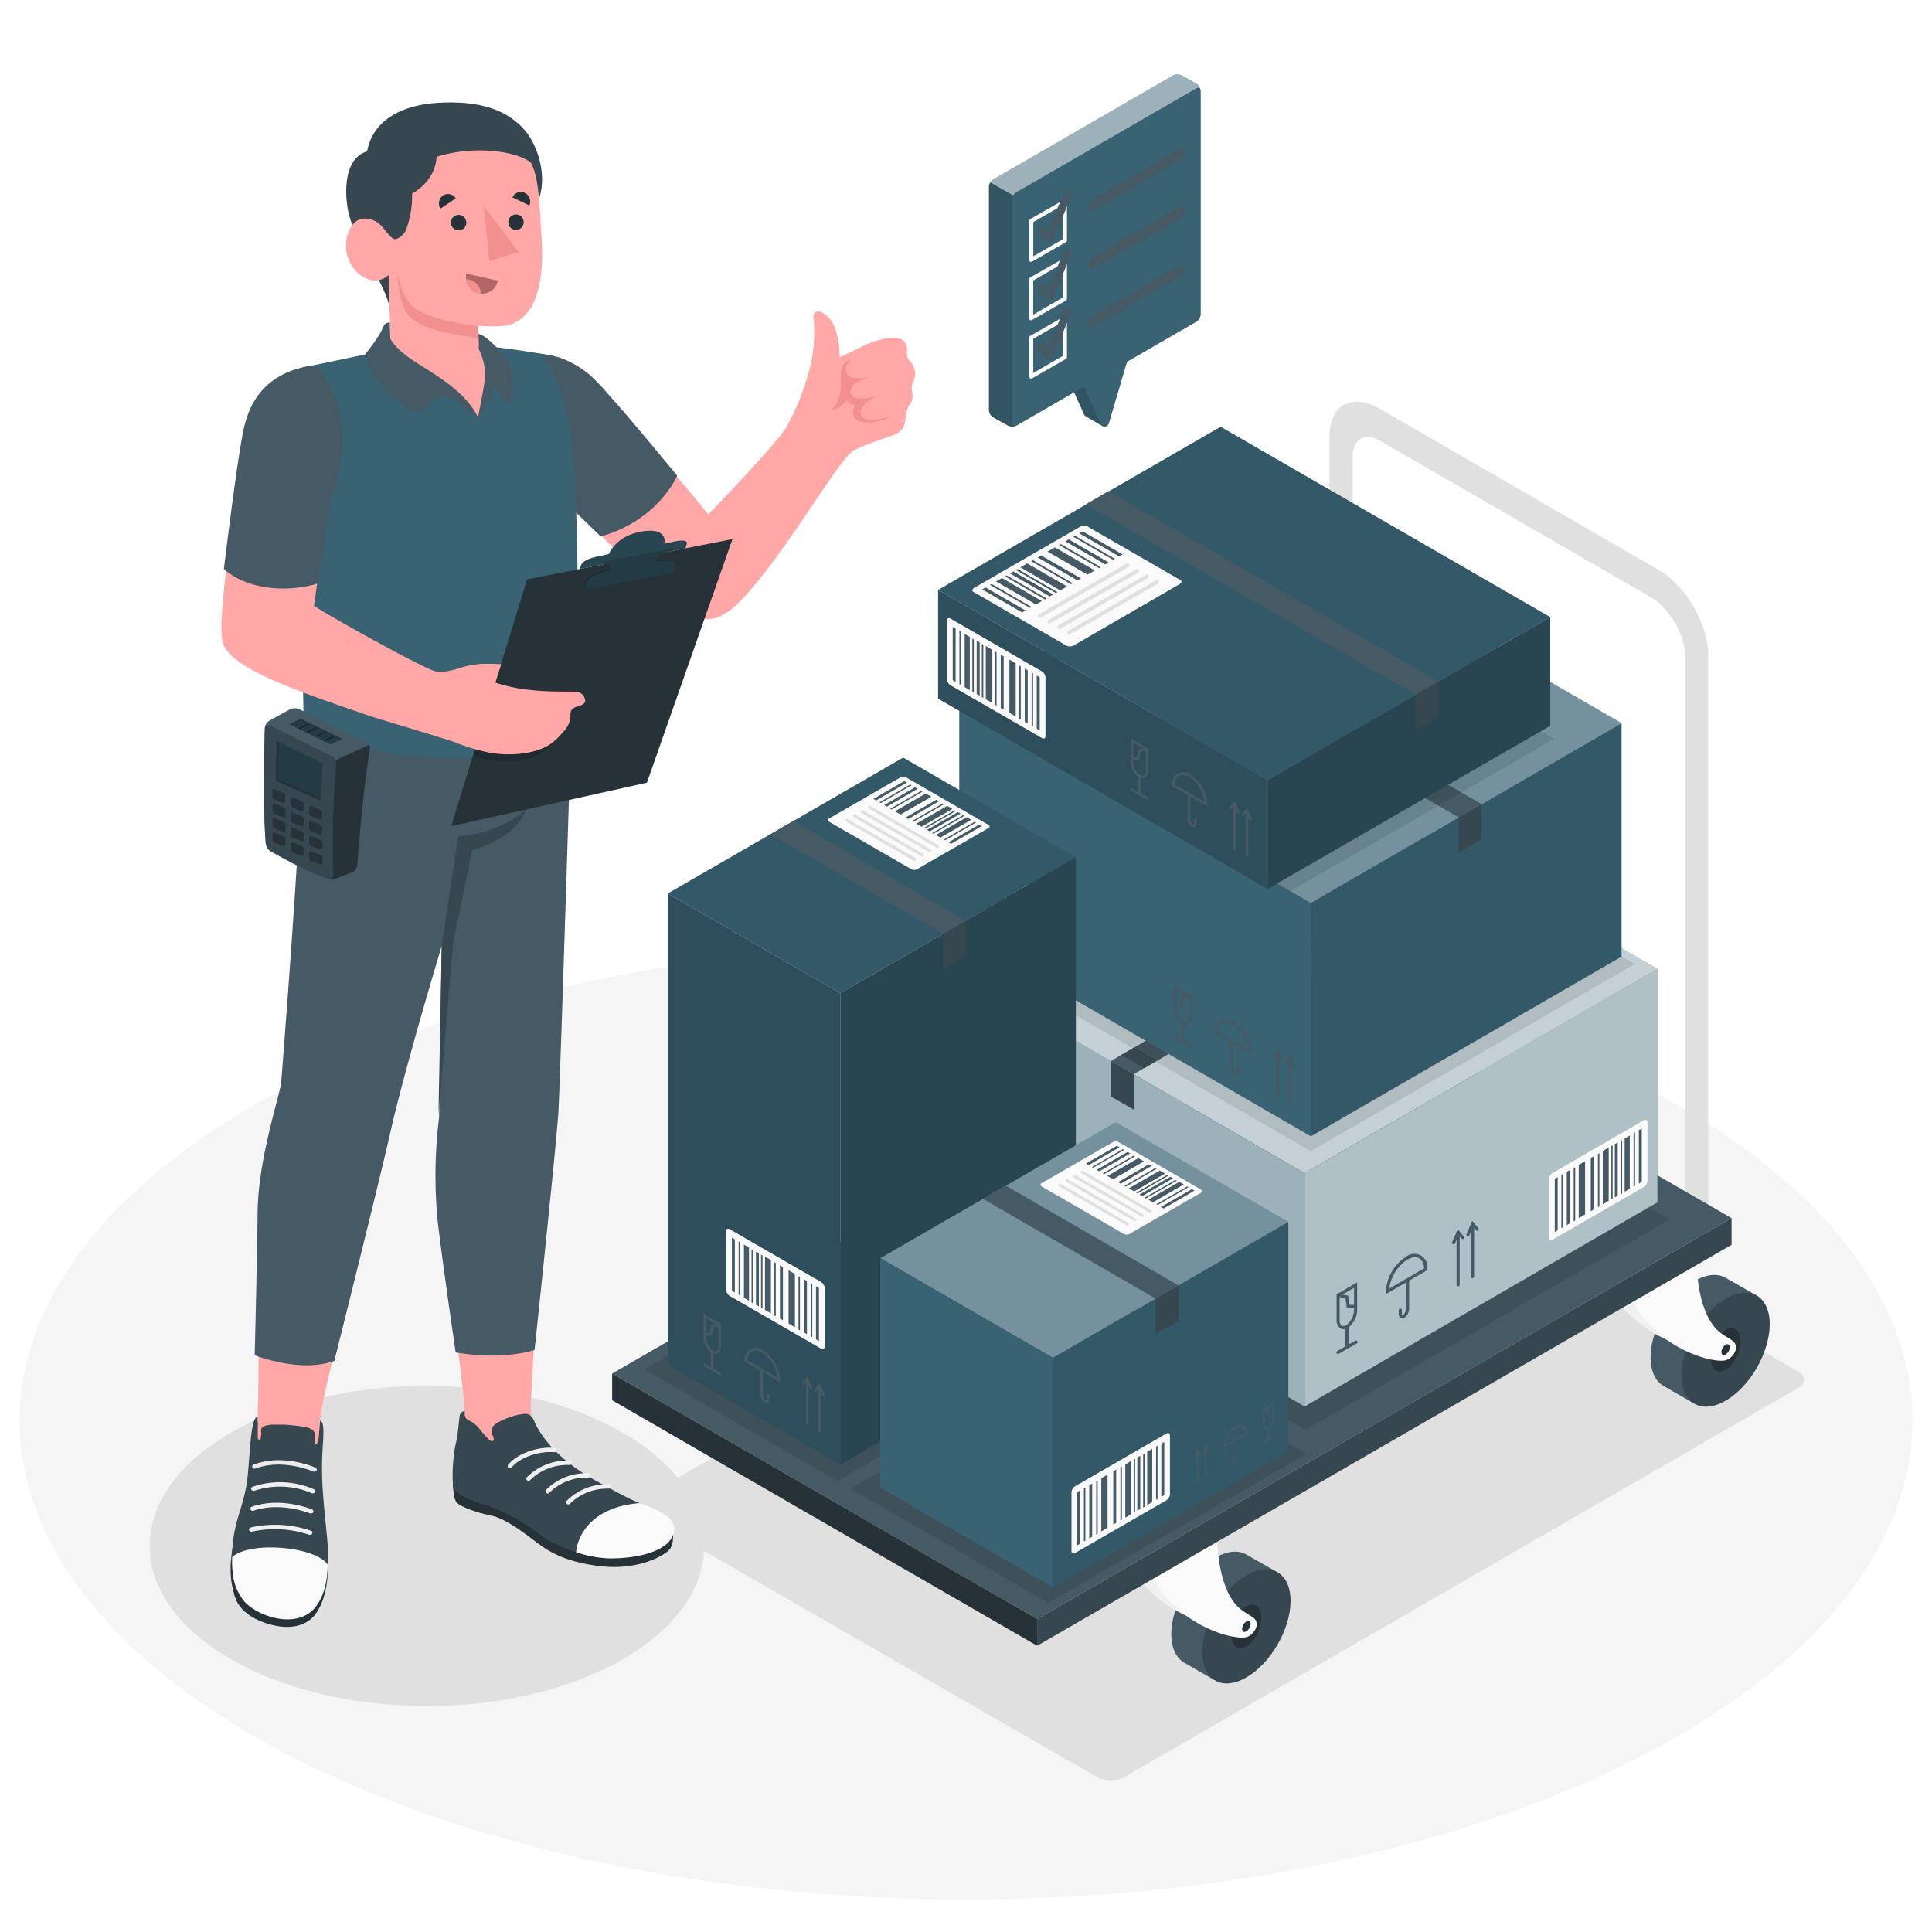 <svg class="animated" id="freepik_stories-checking-boxes" xmlns="http://www.w3.org/2000/svg" viewBox="0 0 500 500" version="1.1" xmlns:xlink="http://www.w3.org/1999/xlink" xmlns:svgjs="http://svgjs.com/svgjs"><style>svg#freepik_stories-checking-boxes:not(.animated) .animable {opacity: 0;}svg#freepik_stories-checking-boxes.animated #freepik--Shadows--inject-37 {animation: 1s 1 forwards ease-out slideRight;animation-delay: 0s;}svg#freepik_stories-checking-boxes.animated #freepik--cargo-car--inject-37 {animation: 1s 1 forwards cubic-bezier(.36,-0.01,.5,1.38) slideRight;animation-delay: 0s;}svg#freepik_stories-checking-boxes.animated #freepik--Cart--inject-37 {animation: 1s 1 forwards cubic-bezier(.36,-0.01,.5,1.38) slideRight;animation-delay: 0s;}svg#freepik_stories-checking-boxes.animated #freepik--Boxes--inject-37 {animation: 1s 1 forwards cubic-bezier(.36,-0.01,.5,1.38) slideUp;animation-delay: 0s;}svg#freepik_stories-checking-boxes.animated #freepik--Character--inject-37 {animation: 1s 1 forwards cubic-bezier(.36,-0.01,.5,1.38) slideLeft;animation-delay: 0s;}svg#freepik_stories-checking-boxes.animated #freepik--speech-bubble--inject-37 {animation: 1.5s Infinite  linear floating;animation-delay: 0s;}            @keyframes slideRight {                0% {                    opacity: 0;                    transform: translateX(30px);                }                100% {                    opacity: 1;                    transform: translateX(0);                }            }                    @keyframes slideUp {                0% {                    opacity: 0;                    transform: translateY(30px);                }                100% {                    opacity: 1;                    transform: inherit;                }            }                    @keyframes slideLeft {                0% {                    opacity: 0;                    transform: translateX(-30px);                }                100% {                    opacity: 1;                    transform: translateX(0);                }            }                    @keyframes floating {                0% {                    opacity: 1;                    transform: translateY(0px);                }                50% {                    transform: translateY(-10px);                }                100% {                    opacity: 1;                    transform: translateY(0px);                }            }        </style><g id="freepik--Floor--inject-37" class="animable" style="transform-origin: 250px 367.69px;"><ellipse id="freepik--floor--inject-37" cx="250" cy="367.69" rx="244.94" ry="123.89" style="fill: rgb(245, 245, 245); transform-origin: 250px 367.69px;" class="animable"></ellipse></g><g id="freepik--Shadows--inject-37" class="animable" style="transform-origin: 252.826px 373.52px;"><ellipse id="freepik--Shadow--inject-37" cx="110.48" cy="400.09" rx="71.75" ry="41.43" style="fill: rgb(224, 224, 224); transform-origin: 110.48px 400.09px;" class="animable"></ellipse><path id="freepik--shadow--inject-37" d="M465.43,355,347.6,287.17a7.94,7.94,0,0,0-7.2,0L166,387.89c-2,1.14-2,3,0,4.15l117.83,67.83a7.94,7.94,0,0,0,7.2,0L465.43,359.15C467.42,358,467.42,356.14,465.43,355Z" style="fill: rgb(224, 224, 224); transform-origin: 315.711px 373.52px;" class="animable"></path></g><g id="freepik--Cart--inject-37" class="animable animator-active" style="transform-origin: 308.21px 269.801px;"><g id="freepik--cargo-car--inject-37" class="animable" style="transform-origin: 308.21px 269.801px;"><path d="M357.14,114.07l70,40.44c5,2.87,9,9.91,9,15.65v138.2l5.94,3.44V169.62c0-8.1-5.74-18-12.75-22.09l-72.52-41.89c-7-4-12.75-.73-12.75,7.37V255.18l6,3.46V118.13C350.1,113.66,353.27,111.83,357.14,114.07Z" style="fill: rgb(224, 224, 224); transform-origin: 393.07px 207.867px;" id="elc5oc0h4yq9" class="animable"></path><path d="M303.13,422.9c0-7.28,5.12-16.14,11.43-19.78,3.31-1.92,6.28-2,8.37-.6h0l7.7,4.4-16.38,27.85-7.64-4.4v0C304.48,429.19,303.13,426.62,303.13,422.9Z" style="fill: rgb(69, 90, 100); transform-origin: 316.88px 418.166px;" id="el1m2at3c9man" class="animable"></path><path d="M322.56,407.73c-6.31,3.64-11.43,12.5-11.43,19.78s5.12,10.24,11.43,6.6S334,421.61,334,414.32,328.87,404.08,322.56,407.73Z" style="fill: rgb(55, 71, 79); transform-origin: 322.565px 420.916px;" id="el3pvbjcje7ym" class="animable"></path><path d="M326.43,418.68c0-2.84-1.74-4.15-3.87-2.92s-3.87,4.54-3.87,7.39,1.73,4.16,3.87,2.92S326.43,421.53,326.43,418.68Z" style="fill: rgb(38, 50, 56); transform-origin: 322.56px 420.918px;" id="el8sxupueh3q7" class="animable"></path><path d="M309.17,395.57s0,13,6.22,17.65c1.17.87,2.41,1.47,3.14,2.08,1.59,1.32.54,3.74-1.39,4.78-2.8,1.5-18.05-2.56-24.51-15Z" style="fill: rgb(240, 240, 240); transform-origin: 305.968px 407.973px;" id="el4s0586dommv" class="animable"></path><path d="M315.09,399s0,13,6.22,17.65c1.17.87,2.41,1.47,3.15,2.08,1.58,1.32.53,3.75-1.4,4.78-2.8,1.5-18.05-2.56-24.51-15Z" style="fill: rgb(250, 250, 250); transform-origin: 311.889px 411.403px;" id="elm7dv6p113ys" class="animable"></path><path d="M322.56,419.65a2.42,2.42,0,0,0-1.1,1.9c0,.7.49,1,1.1.63a2.43,2.43,0,0,0,1.09-1.9C323.65,419.59,323.16,419.3,322.56,419.65Z" style="fill: rgb(38, 50, 56); transform-origin: 322.555px 420.92px;" id="elcjflnh1mkro" class="animable"></path><path d="M427.17,351.29c0-7.29,5.12-16.15,11.43-19.79,3.31-1.91,6.28-2,8.37-.59h0l7.7,4.4-16.38,27.84-7.64-4.39v0C428.52,357.58,427.17,355,427.17,351.29Z" style="fill: rgb(69, 90, 100); transform-origin: 440.92px 346.548px;" id="ell1rxq5b3u8r" class="animable"></path><path d="M446.6,336.11c-6.31,3.64-11.43,12.5-11.43,19.79s5.12,10.24,11.43,6.6S458,350,458,342.71,452.91,332.47,446.6,336.11Z" style="fill: rgb(55, 71, 79); transform-origin: 446.585px 349.305px;" id="elyil05xkq20g" class="animable"></path><path d="M450.47,347.07c0-2.85-1.74-4.16-3.87-2.92s-3.87,4.54-3.87,7.39,1.73,4.15,3.87,2.92S450.47,349.92,450.47,347.07Z" style="fill: rgb(38, 50, 56); transform-origin: 446.6px 349.303px;" id="eln52oa546pzb" class="animable"></path><path d="M433.21,324s0,13,6.22,17.65c1.17.87,2.41,1.47,3.14,2.08,1.59,1.32.54,3.75-1.39,4.78-2.8,1.5-18.05-2.56-24.51-15Z" style="fill: rgb(240, 240, 240); transform-origin: 430.008px 336.403px;" id="elf572kor00le" class="animable"></path><path d="M439.13,327.35s0,13,6.22,17.65c1.17.87,2.41,1.47,3.15,2.09,1.58,1.31.53,3.74-1.4,4.77-2.8,1.5-18.05-2.56-24.51-15Z" style="fill: rgb(250, 250, 250); transform-origin: 435.929px 339.753px;" id="elzfp7d9cgpu" class="animable"></path><path d="M446.6,348a2.42,2.42,0,0,0-1.1,1.9c0,.69.49,1,1.1.63a2.43,2.43,0,0,0,1.09-1.9C447.69,348,447.2,347.69,446.6,348Z" style="fill: rgb(38, 50, 56); transform-origin: 446.595px 349.283px;" id="el5nb8bwx7tmh" class="animable"></path><polygon points="448.13 315.25 338.13 251.73 158.42 355.48 268.41 419.01 448.13 315.25" style="fill: rgb(69, 90, 100); transform-origin: 303.275px 335.37px;" id="elrjgnv1304bg" class="animable"></polygon><polygon points="448.13 315.25 448.13 322.16 268.41 425.92 268.41 419.01 448.13 315.25" style="fill: rgb(55, 71, 79); transform-origin: 358.27px 370.585px;" id="el9hyg6h01v4h" class="animable"></polygon><polygon points="158.42 355.48 158.42 362.39 268.41 425.92 268.41 419.01 158.42 355.48" style="fill: rgb(38, 50, 56); transform-origin: 213.415px 390.7px;" id="eldffh0mkalu" class="animable"></polygon></g></g><g id="freepik--Boxes--inject-37" class="animable" style="transform-origin: 299.425px 262.625px;"><g id="freepik--Box--inject-37" class="animable" style="transform-origin: 336.86px 285.415px;"><g id="freepik--shadow--inject-37"><polygon points="432.14 315.55 337.8 370.04 241.58 314.56 336.18 260.21 432.14 315.55" style="opacity: 0.1; transform-origin: 336.86px 315.125px;" class="animable"></polygon></g><g id="freepik--box--inject-37" class="animable" style="transform-origin: 340.075px 282.395px;"><polygon points="428.93 250.76 342.53 200.79 251.22 253.64 337.62 303.61 428.93 250.76" style="fill: rgb(57, 98, 115); transform-origin: 340.075px 252.2px;" id="elprf2ro3ai2t" class="animable"></polygon><g id="eli12mum0yg8"><polygon points="428.93 250.76 342.53 200.79 251.22 253.64 337.62 303.61 428.93 250.76" style="fill: rgb(255, 255, 255); opacity: 0.7; transform-origin: 340.075px 252.2px;" class="animable"></polygon></g><polygon points="337.62 364 428.93 311.16 428.93 250.76 337.62 303.61 337.62 364" style="fill: rgb(57, 98, 115); transform-origin: 383.275px 307.38px;" id="el19vfi35ocng" class="animable"></polygon><g id="elod6yg30z89"><polygon points="337.62 364 428.93 311.16 428.93 250.76 337.62 303.61 337.62 364" style="fill: rgb(255, 255, 255); opacity: 0.6; transform-origin: 383.275px 307.38px;" class="animable"></polygon></g><path d="M347.7,344a1.56,1.56,0,0,1-.79-.21,2.39,2.39,0,0,1-1-2.17v-6.4h0v-.47l.33.06,5-2.95V339a5.77,5.77,0,0,1-2.47,4.67A2.18,2.18,0,0,1,347.7,344Zm-1-8.3v5.92a1.67,1.67,0,0,0,.57,1.48,1.16,1.16,0,0,0,1.09-.12,5.08,5.08,0,0,0,2.07-4v-.52h-1.86l-.36-2.51Zm2.57,2h1.16v-4.42l-3,1.76,1.48.27Z" style="fill: rgb(69, 90, 100); transform-origin: 348.57px 337.93px;" id="eluies9x3itr" class="animable"></path><path d="M348.6,349.07a.4.4,0,0,1-.4-.4v-5.38a.4.4,0,1,1,.8,0v5.38A.4.4,0,0,1,348.6,349.07Z" style="fill: rgb(69, 90, 100); transform-origin: 348.6px 345.98px;" id="el0tgojzodtagj" class="animable"></path><path d="M346.27,350.42a.39.39,0,0,1-.35-.2.4.4,0,0,1,.14-.55l4.68-2.7a.4.4,0,0,1,.55.15.41.41,0,0,1-.15.55l-4.67,2.7A.53.53,0,0,1,346.27,350.42Z" style="fill: rgb(69, 90, 100); transform-origin: 348.602px 348.668px;" id="elas846z92r34" class="animable"></path><path d="M362.92,341.16a1,1,0,0,1-.45-.11,1.08,1.08,0,0,1-.48-1V339a.41.41,0,0,1,.81,0v1.1c0,.17,0,.25.08.27s.12,0,.26-.07a2.39,2.39,0,0,0,.75-1.82v-7.15a.4.4,0,0,1,.8,0v7.15a3.06,3.06,0,0,1-1.14,2.51A1.23,1.23,0,0,1,362.92,341.16Z" style="fill: rgb(69, 90, 100); transform-origin: 363.339px 336.047px;" id="elhyz9r1t721j" class="animable"></path><path d="M358.68,334.91v-.7a11.38,11.38,0,0,1,5.14-8.91,3.4,3.4,0,0,1,5.55,3.2v.23Zm7.55-9.54a4.06,4.06,0,0,0-2,.63,10.63,10.63,0,0,0-4.7,7.5l9-5.23a3,3,0,0,0-1.24-2.62A2.11,2.11,0,0,0,366.23,325.37Z" style="fill: rgb(69, 90, 100); transform-origin: 364.053px 329.699px;" id="elm246pwnjtqd" class="animable"></path><path d="M377.36,332.92a.4.4,0,0,1-.4-.4V318.83a.41.41,0,0,1,.81,0v13.69A.4.4,0,0,1,377.36,332.92Z" style="fill: rgb(69, 90, 100); transform-origin: 377.365px 325.702px;" id="elxhghnul8jyh" class="animable"></path><path d="M376.19,322a.41.41,0,0,1-.16,0,.4.4,0,0,1-.21-.53l1.43-3.31,1.6,1.85a.4.4,0,0,1-.61.52l-.76-.87-.92,2.13A.41.41,0,0,1,376.19,322Z" style="fill: rgb(69, 90, 100); transform-origin: 377.365px 320.084px;" id="elw78sm8iwvy" class="animable"></path><path d="M381.09,330.8a.4.4,0,0,1-.41-.4V316.71a.41.41,0,1,1,.81,0V330.4A.4.4,0,0,1,381.09,330.8Z" style="fill: rgb(69, 90, 100); transform-origin: 381.085px 323.518px;" id="elsek2njh6txc" class="animable"></path><path d="M379.91,319.83a.41.41,0,0,1-.16,0,.4.4,0,0,1-.21-.53L381,316l1.6,1.84a.4.4,0,1,1-.61.53l-.76-.88-.92,2.14A.41.41,0,0,1,379.91,319.83Z" style="fill: rgb(69, 90, 100); transform-origin: 381.103px 317.919px;" id="el8dwlbke8n3i" class="animable"></path><polygon points="337.62 364 251.22 314.04 251.22 253.64 337.62 303.61 337.62 364" style="fill: rgb(57, 98, 115); transform-origin: 294.42px 308.82px;" id="elkuwthbggpz8" class="animable"></polygon><g id="elo5qy579lti"><polygon points="337.62 364 251.22 314.04 251.22 253.64 337.62 303.61 337.62 364" style="fill: rgb(255, 255, 255); opacity: 0.5; transform-origin: 294.42px 308.82px;" class="animable"></polygon></g><polygon points="287.49 283.76 293.41 287.17 293.41 277.99 287.49 274.58 287.49 283.76" style="fill: rgb(55, 71, 79); transform-origin: 290.45px 280.875px;" id="elgwnb4spuqak" class="animable"></polygon><polygon points="293.41 278 384.72 225.15 378.8 221.73 287.49 274.58 293.41 278" style="fill: rgb(69, 90, 100); transform-origin: 336.105px 249.865px;" id="elalkyhlfc2uq" class="animable"></polygon><polygon points="290.17 273.02 296.08 276.44 299.38 274.54 293.47 271.12 290.17 273.02" style="fill: rgb(55, 71, 79); transform-origin: 294.775px 273.78px;" id="eltirqgigbal" class="animable"></polygon><path d="M385,232.85l-24.19,13.93c-.44.26-.32.73.26,1.07l27.31,15.77a2.12,2.12,0,0,0,1.85.15l24.19-13.94c.44-.25.32-.73-.26-1.07L386.8,233A2.09,2.09,0,0,0,385,232.85Z" style="fill: rgb(250, 250, 250); transform-origin: 387.615px 248.314px;" id="elmcfg2608bn" class="animable"></path><path d="M397.17,256.56a.5.5,0,0,0,.43-.25.5.5,0,0,0-.18-.68l-22.68-13.09a.5.5,0,0,0-.5.86l22.68,13.09A.43.43,0,0,0,397.17,256.56Z" style="fill: rgb(224, 224, 224); transform-origin: 385.85px 249.528px;" id="el8a0cau371sk" class="animable"></path><path d="M394.65,258a.5.5,0,0,0,.25-.93L372.23,244a.51.51,0,0,0-.69.18.52.52,0,0,0,.19.69l22.67,13.08A.45.45,0,0,0,394.65,258Z" style="fill: rgb(224, 224, 224); transform-origin: 383.312px 250.967px;" id="el7ff0ejugjls" class="animable"></path><path d="M392.13,259.44a.5.5,0,0,0,.25-.93l-22.67-13.09a.5.5,0,0,0-.5.87l22.67,13.09A.57.57,0,0,0,392.13,259.44Z" style="fill: rgb(224, 224, 224); transform-origin: 380.792px 252.397px;" id="elopadtoi0w1m" class="animable"></path><path d="M389.61,260.89a.51.51,0,0,0,.44-.25.52.52,0,0,0-.19-.69l-22.67-13.08a.5.5,0,1,0-.5.86l22.67,13.09A.47.47,0,0,0,389.61,260.89Z" style="fill: rgb(224, 224, 224); transform-origin: 378.254px 253.832px;" id="elwwolz2qvyfm" class="animable"></path><polygon points="412.09 249.2 411.2 248.69 400.88 254.65 401.76 255.16 412.09 249.2" style="fill: rgb(69, 90, 100); transform-origin: 406.485px 251.925px;" id="el3w8t2mqujv2" class="animable"></polygon><polygon points="408.5 247.13 406.97 246.25 396.64 252.22 398.17 253.09 408.5 247.13" style="fill: rgb(69, 90, 100); transform-origin: 402.57px 249.67px;" id="eluu41bdiuy8" class="animable"></polygon><polygon points="404.91 245.05 404.03 244.54 393.7 250.51 394.58 251.01 404.91 245.05" style="fill: rgb(69, 90, 100); transform-origin: 399.305px 247.775px;" id="elzog2cxv9txa" class="animable"></polygon><polygon points="402.22 243.48 400.44 242.47 390.11 248.43 391.89 249.44 402.22 243.48" style="fill: rgb(69, 90, 100); transform-origin: 396.165px 245.955px;" id="elfdgxhd45v3" class="animable"></polygon><polygon points="397.73 240.91 396.85 240.4 386.52 246.36 387.4 246.87 397.73 240.91" style="fill: rgb(69, 90, 100); transform-origin: 392.125px 243.635px;" id="elm2l29z0f7gd" class="animable"></polygon><polygon points="395.17 239.4 393.26 238.32 382.93 244.29 384.84 245.37 395.17 239.4" style="fill: rgb(69, 90, 100); transform-origin: 389.05px 241.845px;" id="el0s5qco1iima" class="animable"></polygon><polygon points="390.56 236.76 389.67 236.25 379.35 242.22 380.23 242.72 390.56 236.76" style="fill: rgb(69, 90, 100); transform-origin: 384.955px 239.485px;" id="el3c8b20w569z" class="animable"></polygon><polygon points="388.52 235.57 388.08 235.32 377.75 241.28 378.19 241.54 388.52 235.57" style="fill: rgb(69, 90, 100); transform-origin: 383.135px 238.43px;" id="el2o024n3ipv1" class="animable"></polygon><polygon points="392.14 237.74 391.7 237.48 381.37 243.44 381.81 243.7 392.14 237.74" style="fill: rgb(69, 90, 100); transform-origin: 386.755px 240.59px;" id="el55sdec7q7ww" class="animable"></polygon><polygon points="399.41 241.89 398.97 241.63 388.64 247.6 389.08 247.85 399.41 241.89" style="fill: rgb(69, 90, 100); transform-origin: 394.025px 244.74px;" id="el07usxcmsdss" class="animable"></polygon><polygon points="403.36 244.18 402.92 243.92 392.59 249.89 393.03 250.14 403.36 244.18" style="fill: rgb(69, 90, 100); transform-origin: 397.975px 247.03px;" id="ellnrgy8siew" class="animable"></polygon><polygon points="406.16 245.85 405.72 245.59 395.39 251.56 395.83 251.81 406.16 245.85" style="fill: rgb(69, 90, 100); transform-origin: 400.775px 248.7px;" id="ele3706huu5y5" class="animable"></polygon><polygon points="410.09 248.03 409.65 247.78 399.32 253.74 399.76 253.99 410.09 248.03" style="fill: rgb(69, 90, 100); transform-origin: 404.705px 250.885px;" id="elyl46mpsd7ef" class="animable"></polygon><polygon points="386.97 234.69 386.08 234.18 375.76 240.14 376.64 240.65 386.97 234.69" style="fill: rgb(69, 90, 100); transform-origin: 381.365px 237.415px;" id="eli0rgq9293q" class="animable"></polygon><path d="M400.88,305.15V320.3c0,.58.41.82.92.53l23.65-13.66a2,2,0,0,0,.91-1.58V290.43c0-.58-.41-.82-.91-.53l-23.65,13.67A2,2,0,0,0,400.88,305.15Z" style="fill: rgb(250, 250, 250); transform-origin: 413.62px 305.365px;" id="elrlku2x0y2fg" class="animable"></path><polygon points="424.89 292.07 424.13 292.51 424.13 306.28 424.89 305.84 424.89 292.07" style="fill: rgb(69, 90, 100); transform-origin: 424.51px 299.175px;" id="eltavro10hd1c" class="animable"></polygon><polygon points="421.78 293.87 420.46 294.64 420.46 308.41 421.78 307.64 421.78 293.87" style="fill: rgb(69, 90, 100); transform-origin: 421.12px 301.14px;" id="elx707yutbltk" class="animable"></polygon><polygon points="418.67 295.66 417.91 296.1 417.91 309.87 418.67 309.43 418.67 295.66" style="fill: rgb(69, 90, 100); transform-origin: 418.29px 302.765px;" id="elrlhbe5ysoxb" class="animable"></polygon><polygon points="416.33 296.99 414.8 297.89 414.8 311.67 416.33 310.76 416.33 296.99" style="fill: rgb(69, 90, 100); transform-origin: 415.565px 304.33px;" id="eljxo461uf20b" class="animable"></polygon><polygon points="412.45 299.25 411.69 299.69 411.69 313.46 412.45 313.02 412.45 299.25" style="fill: rgb(69, 90, 100); transform-origin: 412.07px 306.355px;" id="elhamuyo6qmrm" class="animable"></polygon><polygon points="410.22 300.51 408.58 301.48 408.58 315.25 410.22 314.28 410.22 300.51" style="fill: rgb(69, 90, 100); transform-origin: 409.4px 307.88px;" id="el4hembapocis" class="animable"></polygon><polygon points="406.24 302.83 405.48 303.28 405.48 317.05 406.24 316.61 406.24 302.83" style="fill: rgb(69, 90, 100); transform-origin: 405.86px 309.94px;" id="elyypbeljeerh" class="animable"></polygon><polygon points="404.46 303.84 404.08 304.06 404.08 317.83 404.46 317.62 404.46 303.84" style="fill: rgb(69, 90, 100); transform-origin: 404.27px 310.835px;" id="els78c12y7nbm" class="animable"></polygon><polygon points="407.66 302.08 407.27 302.31 407.27 316.08 407.66 315.86 407.66 302.08" style="fill: rgb(69, 90, 100); transform-origin: 407.465px 309.08px;" id="eleh8kz5zs6jp" class="animable"></polygon><polygon points="413.92 298.42 413.54 298.64 413.54 312.41 413.92 312.19 413.92 298.42" style="fill: rgb(69, 90, 100); transform-origin: 413.73px 305.415px;" id="ela0z78ev38i" class="animable"></polygon><polygon points="417.35 296.45 416.96 296.67 416.96 310.44 417.35 310.22 417.35 296.45" style="fill: rgb(69, 90, 100); transform-origin: 417.155px 303.445px;" id="elfy6od6sakjq" class="animable"></polygon><polygon points="419.81 295.09 419.43 295.31 419.43 309.08 419.81 308.86 419.81 295.09" style="fill: rgb(69, 90, 100); transform-origin: 419.62px 302.085px;" id="elozc0hjsd7ob" class="animable"></polygon><polygon points="423.15 293.06 422.77 293.28 422.77 307.05 423.15 306.83 423.15 293.06" style="fill: rgb(69, 90, 100); transform-origin: 422.96px 300.055px;" id="el23kyub9yzj5" class="animable"></polygon><polygon points="403.13 304.63 402.37 305.07 402.37 318.84 403.13 318.4 403.13 304.63" style="fill: rgb(69, 90, 100); transform-origin: 402.75px 311.735px;" id="elpihtsqt2yso" class="animable"></polygon></g></g><g id="freepik--box--inject-37" class="animable" style="transform-origin: 335.655px 216.22px;"><g id="freepik--shadow--inject-37"><polygon points="423.06 249.48 339.23 297.93 250.56 246.63 334.38 198.18 423.06 249.48" style="opacity: 0.1; transform-origin: 336.81px 248.055px;" class="animable"></polygon></g><g id="freepik--box--inject-37" class="animable" style="transform-origin: 333.955px 214.29px;"><polygon points="248.25 181.02 328.67 134.51 419.66 187.16 339.25 233.67 248.25 181.02" style="fill: rgb(57, 98, 115); transform-origin: 333.955px 184.09px;" id="eljw1sww44hkl" class="animable"></polygon><g id="elaml5bunlotc"><polygon points="248.25 181.02 328.67 134.51 419.66 187.16 339.25 233.67 248.25 181.02" style="fill: rgb(255, 255, 255); opacity: 0.3; transform-origin: 333.955px 184.09px;" class="animable"></polygon></g><path d="M286.79,164.55,311,178.48c.44.25.32.73-.26,1.07l-27.31,15.76a2.09,2.09,0,0,1-1.85.16l-24.19-13.94c-.44-.26-.32-.73.26-1.07L285,164.7A2,2,0,0,1,286.79,164.55Z" style="fill: rgb(250, 250, 250); transform-origin: 284.195px 180.01px;" id="el40y8ulh764" class="animable"></path><path d="M274.58,188.26a.52.52,0,0,1-.44-.25.5.5,0,0,1,.19-.68L297,174.24a.5.5,0,1,1,.5.86l-22.67,13.09A.47.47,0,0,1,274.58,188.26Z" style="fill: rgb(224, 224, 224); transform-origin: 285.935px 181.202px;" id="elzn311xe3d2e" class="animable"></path><path d="M277.09,189.7a.5.5,0,0,1-.43-.25.5.5,0,0,1,.18-.68l22.68-13.09a.5.5,0,1,1,.5.86l-22.68,13.09A.43.43,0,0,1,277.09,189.7Z" style="fill: rgb(224, 224, 224); transform-origin: 288.454px 182.642px;" id="el71bk1vggs2j" class="animable"></path><path d="M279.61,191.14a.5.5,0,0,1-.25-.93L302,177.12a.49.49,0,0,1,.68.18.51.51,0,0,1-.18.69l-22.67,13.09A.54.54,0,0,1,279.61,191.14Z" style="fill: rgb(224, 224, 224); transform-origin: 290.931px 184.095px;" id="elpb1n75g4f4" class="animable"></path><path d="M282.13,192.58a.48.48,0,0,1-.43-.25.5.5,0,0,1,.18-.68l22.67-13.09a.5.5,0,0,1,.5.87l-22.67,13.09A.57.57,0,0,1,282.13,192.58Z" style="fill: rgb(224, 224, 224); transform-origin: 293.468px 185.537px;" id="elguvyhwi5qul" class="animable"></path><polygon points="259.66 180.9 260.54 180.39 270.87 186.35 269.98 186.86 259.66 180.9" style="fill: rgb(69, 90, 100); transform-origin: 265.265px 183.625px;" id="eldredvagtwy" class="animable"></polygon><polygon points="263.25 178.82 264.77 177.95 275.1 183.91 273.57 184.79 263.25 178.82" style="fill: rgb(69, 90, 100); transform-origin: 269.175px 181.37px;" id="elle4gf80p1r" class="animable"></polygon><polygon points="266.83 176.75 267.72 176.24 278.04 182.2 277.16 182.71 266.83 176.75" style="fill: rgb(69, 90, 100); transform-origin: 272.435px 179.475px;" id="el1exp8tvj65xj" class="animable"></polygon><polygon points="269.52 175.18 271.3 174.17 281.63 180.13 279.85 181.14 269.52 175.18" style="fill: rgb(69, 90, 100); transform-origin: 275.575px 177.655px;" id="el4736d1jo32p" class="animable"></polygon><polygon points="274.01 172.6 274.89 172.1 285.22 178.06 284.34 178.57 274.01 172.6" style="fill: rgb(69, 90, 100); transform-origin: 279.615px 175.335px;" id="elpscvbydyhp" class="animable"></polygon><polygon points="276.57 171.1 278.48 170.02 288.81 175.99 286.9 177.06 276.57 171.1" style="fill: rgb(69, 90, 100); transform-origin: 282.69px 173.54px;" id="elwhzigo66qqr" class="animable"></polygon><polygon points="281.19 168.46 282.07 167.95 292.4 173.91 291.51 174.42 281.19 168.46" style="fill: rgb(69, 90, 100); transform-origin: 286.795px 171.185px;" id="elpbjdsswkcho" class="animable"></polygon><polygon points="283.23 167.27 283.67 167.02 293.99 172.98 293.55 173.23 283.23 167.27" style="fill: rgb(69, 90, 100); transform-origin: 288.61px 170.125px;" id="el5h2z68wykwy" class="animable"></polygon><polygon points="279.6 169.43 280.04 169.18 290.37 175.14 289.93 175.4 279.6 169.43" style="fill: rgb(69, 90, 100); transform-origin: 284.985px 172.29px;" id="el1qrc9efaeij" class="animable"></polygon><polygon points="272.33 173.59 272.77 173.33 283.1 179.29 282.66 179.55 272.33 173.59" style="fill: rgb(69, 90, 100); transform-origin: 277.715px 176.44px;" id="el1cguoabxof7" class="animable"></polygon><polygon points="268.38 175.88 268.82 175.62 279.15 181.59 278.71 181.84 268.38 175.88" style="fill: rgb(69, 90, 100); transform-origin: 273.765px 178.73px;" id="eln4z0b04zvj" class="animable"></polygon><polygon points="265.58 177.55 266.03 177.29 276.35 183.25 275.91 183.51 265.58 177.55" style="fill: rgb(69, 90, 100); transform-origin: 270.965px 180.4px;" id="elt1yjsbmj3x8" class="animable"></polygon><polygon points="261.65 179.73 262.1 179.47 272.42 185.44 271.98 185.69 261.65 179.73" style="fill: rgb(69, 90, 100); transform-origin: 267.035px 182.58px;" id="elrzrim2dptnd" class="animable"></polygon><polygon points="284.78 166.39 285.66 165.88 295.99 171.84 295.1 172.35 284.78 166.39" style="fill: rgb(69, 90, 100); transform-origin: 290.385px 169.115px;" id="elneawr7ey2q" class="animable"></polygon><polygon points="339.25 294.07 248.25 241.42 248.25 181.02 339.25 233.67 339.25 294.07" style="fill: rgb(57, 98, 115); transform-origin: 293.75px 237.545px;" id="elmuq1r1xo689" class="animable"></polygon><polygon points="339.25 294.07 419.66 247.56 419.66 187.16 339.25 233.67 339.25 294.07" style="fill: rgb(57, 98, 115); transform-origin: 379.455px 240.615px;" id="elm3zl8m72ba" class="animable"></polygon><g id="elpy1m84f6m3o"><polygon points="339.25 294.07 419.66 247.56 419.66 187.16 339.25 233.67 339.25 294.07" style="opacity: 0.1; transform-origin: 379.455px 240.615px;" class="animable"></polygon></g><polygon points="383.39 217.28 377.48 220.69 377.48 211.51 383.39 208.1 383.39 217.28" style="fill: rgb(55, 71, 79); transform-origin: 380.435px 214.395px;" id="elexd556mfpsb" class="animable"></polygon><polygon points="377.48 211.52 286.48 158.87 292.39 155.45 383.39 208.1 377.48 211.52" style="fill: rgb(69, 90, 100); transform-origin: 334.935px 183.485px;" id="el8qwfh7g40dh" class="animable"></polygon><path d="M305.89,265.18a5,5,0,0,1-2.11-4v-6.12l4.29,2.52.28,0V258h0v5.47a2,2,0,0,1-.84,1.85,1.29,1.29,0,0,1-.67.18A2,2,0,0,1,305.89,265.18Zm.48-6.59-.31,2.15h-1.59v.45a4.32,4.32,0,0,0,1.77,3.39.94.94,0,0,0,.93.11,1.41,1.41,0,0,0,.49-1.26v-5.07Zm-.61-.59,1.27-.22-2.56-1.51v3.78h1Z" style="fill: rgb(69, 90, 100); transform-origin: 306.071px 260.28px;" id="elmz6whfb1wbp" class="animable"></path><path d="M306.07,269.82a.34.34,0,0,0,.34-.34v-4.6a.34.34,0,0,0-.34-.34.35.35,0,0,0-.35.34v4.6A.35.35,0,0,0,306.07,269.82Z" style="fill: rgb(69, 90, 100); transform-origin: 306.065px 267.18px;" id="el1wpqyf4srm2" class="animable"></path><path d="M308.06,271a.34.34,0,0,0,.18-.64l-4-2.31a.34.34,0,1,0-.34.6l4,2.3A.3.3,0,0,0,308.06,271Z" style="fill: rgb(69, 90, 100); transform-origin: 306.073px 269.503px;" id="elsq0cpveq4km" class="animable"></path><path d="M320,278.07a.82.82,0,0,0,.38-.09.93.93,0,0,0,.41-.83v-.94a.35.35,0,0,0-.34-.35.35.35,0,0,0-.35.35v.94a.34.34,0,0,1-.06.23.32.32,0,0,1-.23-.06,2,2,0,0,1-.64-1.55v-6.11a.35.35,0,0,0-.34-.35.35.35,0,0,0-.35.35v6.11a2.61,2.61,0,0,0,1,2.14A1,1,0,0,0,320,278.07Z" style="fill: rgb(69, 90, 100); transform-origin: 319.635px 273.69px;" id="el9q3z2ii86q" class="animable"></path><path d="M314.51,267.45v-.2a2.92,2.92,0,0,1,4.75-2.74,9.74,9.74,0,0,1,4.39,7.62v.6Zm1.76-2.64a2.56,2.56,0,0,0-1.07,2.25l7.73,4.46a9.07,9.07,0,0,0-4-6.41,3.51,3.51,0,0,0-1.71-.53A1.89,1.89,0,0,0,316.27,264.81Z" style="fill: rgb(69, 90, 100); transform-origin: 319.058px 268.28px;" id="elznhpt34ectj" class="animable"></path><path d="M333.86,285.78a.34.34,0,0,0,.34-.34v-11.7a.34.34,0,0,0-.34-.34.35.35,0,0,0-.35.34v11.7A.35.35,0,0,0,333.86,285.78Z" style="fill: rgb(69, 90, 100); transform-origin: 333.855px 279.59px;" id="elpym3ya2fodk" class="animable"></path><path d="M334.86,276.41a.35.35,0,0,0,.32-.48L334,273.1l-1.36,1.58a.34.34,0,0,0,0,.48.36.36,0,0,0,.49,0l.65-.75.79,1.82A.34.34,0,0,0,334.86,276.41Z" style="fill: rgb(69, 90, 100); transform-origin: 333.873px 274.755px;" id="ellod5uuotoyr" class="animable"></path><path d="M330.67,284a.35.35,0,0,0,.35-.34v-11.7a.35.35,0,0,0-.35-.35.35.35,0,0,0-.34.35v11.7A.34.34,0,0,0,330.67,284Z" style="fill: rgb(69, 90, 100); transform-origin: 330.675px 277.805px;" id="elu6s05xlbr4" class="animable"></path><path d="M331.68,274.59a.34.34,0,0,0,.14,0,.36.36,0,0,0,.18-.46l-1.23-2.82-1.36,1.57a.34.34,0,1,0,.52.45l.65-.75.79,1.83A.33.33,0,0,0,331.68,274.59Z" style="fill: rgb(69, 90, 100); transform-origin: 330.675px 272.954px;" id="elwda0nj5kup9" class="animable"></path><path d="M276,236V251.1c0,.58-.41.82-.92.53L251.47,238a2.06,2.06,0,0,1-.91-1.59V221.23c0-.58.41-.82.92-.52l23.64,13.66A2,2,0,0,1,276,236Z" style="fill: rgb(250, 250, 250); transform-origin: 263.28px 236.167px;" id="el6p3u98tctk6" class="animable"></path><polygon points="252.03 222.88 252.79 223.32 252.79 237.09 252.03 236.65 252.03 222.88" style="fill: rgb(69, 90, 100); transform-origin: 252.41px 229.985px;" id="el846zp2cassj" class="animable"></polygon><polygon points="255.13 224.67 256.45 225.44 256.45 239.21 255.13 238.44 255.13 224.67" style="fill: rgb(69, 90, 100); transform-origin: 255.79px 231.94px;" id="el20gqcc8su41" class="animable"></polygon><polygon points="258.24 226.46 259 226.9 259 240.67 258.24 240.23 258.24 226.46" style="fill: rgb(69, 90, 100); transform-origin: 258.62px 233.565px;" id="el4u03ymzib0y" class="animable"></polygon><polygon points="260.58 227.79 262.11 228.7 262.11 242.47 260.58 241.56 260.58 227.79" style="fill: rgb(69, 90, 100); transform-origin: 261.345px 235.13px;" id="elbf8y8c6sx6m" class="animable"></polygon><polygon points="264.46 230.05 265.22 230.49 265.22 244.26 264.46 243.82 264.46 230.05" style="fill: rgb(69, 90, 100); transform-origin: 264.84px 237.155px;" id="elx9aouiu8mc" class="animable"></polygon><polygon points="266.7 231.31 268.33 232.28 268.33 246.06 266.7 245.08 266.7 231.31" style="fill: rgb(69, 90, 100); transform-origin: 267.515px 238.685px;" id="elnxgr1ojv38" class="animable"></polygon><polygon points="270.68 233.64 271.44 234.08 271.44 247.85 270.68 247.41 270.68 233.64" style="fill: rgb(69, 90, 100); transform-origin: 271.06px 240.745px;" id="eltx9z00yyhj" class="animable"></polygon><polygon points="272.45 234.65 272.83 234.87 272.83 248.64 272.45 248.42 272.45 234.65" style="fill: rgb(69, 90, 100); transform-origin: 272.64px 241.645px;" id="eljprra5qhkp8" class="animable"></polygon><polygon points="269.26 232.89 269.64 233.11 269.64 246.88 269.26 246.66 269.26 232.89" style="fill: rgb(69, 90, 100); transform-origin: 269.45px 239.885px;" id="elplfo2ow4jpb" class="animable"></polygon><polygon points="263 229.22 263.38 229.44 263.38 243.21 263 242.99 263 229.22" style="fill: rgb(69, 90, 100); transform-origin: 263.19px 236.215px;" id="elrkt2tapiako" class="animable"></polygon><polygon points="259.57 227.25 259.95 227.47 259.95 241.24 259.57 241.02 259.57 227.25" style="fill: rgb(69, 90, 100); transform-origin: 259.76px 234.245px;" id="elzsb5o2vkcv" class="animable"></polygon><polygon points="257.1 225.89 257.49 226.11 257.49 239.88 257.1 239.66 257.1 225.89" style="fill: rgb(69, 90, 100); transform-origin: 257.295px 232.885px;" id="elpjz3nz7b2la" class="animable"></polygon><polygon points="253.76 223.87 254.15 224.09 254.15 237.85 253.76 237.63 253.76 223.87" style="fill: rgb(69, 90, 100); transform-origin: 253.955px 230.86px;" id="elwjzxvlppmnq" class="animable"></polygon><polygon points="273.78 235.43 274.55 235.87 274.55 249.64 273.78 249.2 273.78 235.43" style="fill: rgb(69, 90, 100); transform-origin: 274.165px 242.535px;" id="elh5kmratso4b" class="animable"></polygon></g></g><g id="freepik--box--inject-37" class="animable" style="transform-origin: 322.515px 170.535px;"><g id="freepik--shadow--inject-37"><polygon points="246.81 180.19 333.96 230.62 402.25 191.19 314.95 140.78 246.81 180.19" style="opacity: 0.1; transform-origin: 324.53px 185.7px;" class="animable"></polygon></g><g id="freepik--box--inject-37" class="animable" style="transform-origin: 321.99px 170.255px;"><polygon points="242.78 152.66 315.9 110.45 401.2 159.7 328.08 201.91 242.78 152.66" style="fill: rgb(57, 98, 115); transform-origin: 321.99px 156.18px;" id="elpefs3dsskg" class="animable"></polygon><g id="elop36a68xhn"><polygon points="242.78 152.66 315.9 110.45 401.2 159.7 328.08 201.91 242.78 152.66" style="opacity: 0.1; transform-origin: 321.99px 156.18px;" class="animable"></polygon></g><path d="M281.33,136.19l24.18,13.93c.44.26.32.73-.26,1.07L277.94,167a2.12,2.12,0,0,1-1.85.15L251.9,153.17c-.44-.25-.32-.73.26-1.07l27.32-15.76A2.09,2.09,0,0,1,281.33,136.19Z" style="fill: rgb(250, 250, 250); transform-origin: 278.705px 151.668px;" id="el5ho4dxiahhg" class="animable"></path><path d="M269.11,159.9a.5.5,0,0,1-.25-.93l22.67-13.09a.5.5,0,1,1,.5.86l-22.67,13.09A.47.47,0,0,1,269.11,159.9Z" style="fill: rgb(224, 224, 224); transform-origin: 280.47px 152.842px;" id="elkw56uopbl7n" class="animable"></path><path d="M271.63,161.34a.5.5,0,0,1-.25-.93l22.67-13.09a.5.5,0,0,1,.68.18.51.51,0,0,1-.18.69l-22.67,13.08A.47.47,0,0,1,271.63,161.34Z" style="fill: rgb(224, 224, 224); transform-origin: 282.966px 154.297px;" id="el8pjf7ybddk" class="animable"></path><path d="M274.14,162.78a.5.5,0,0,1-.25-.93l22.67-13.09a.5.5,0,1,1,.5.87l-22.67,13.09A.54.54,0,0,1,274.14,162.78Z" style="fill: rgb(224, 224, 224); transform-origin: 285.478px 155.737px;" id="elepwzy1hups" class="animable"></path><path d="M276.66,164.23a.5.5,0,0,1-.43-.25.51.51,0,0,1,.18-.69l22.67-13.08a.5.5,0,1,1,.5.86l-22.67,13.09A.47.47,0,0,1,276.66,164.23Z" style="fill: rgb(224, 224, 224); transform-origin: 288.018px 157.172px;" id="eluy1bbqli45" class="animable"></path><polygon points="254.19 152.54 255.07 152.03 265.4 157.99 264.51 158.5 254.19 152.54" style="fill: rgb(69, 90, 100); transform-origin: 259.795px 155.265px;" id="eleiozegxw66" class="animable"></polygon><polygon points="257.77 150.47 259.31 149.59 269.63 155.56 268.1 156.43 257.77 150.47" style="fill: rgb(69, 90, 100); transform-origin: 263.7px 153.01px;" id="el4f7d8q0zhzp" class="animable"></polygon><polygon points="261.36 148.39 262.25 147.88 272.57 153.85 271.69 154.35 261.36 148.39" style="fill: rgb(69, 90, 100); transform-origin: 266.965px 151.115px;" id="el02zq2gn92yqp" class="animable"></polygon><polygon points="264.05 146.82 265.83 145.81 276.16 151.77 274.38 152.78 264.05 146.82" style="fill: rgb(69, 90, 100); transform-origin: 270.105px 149.295px;" id="elewfs0p1ibv" class="animable"></polygon><polygon points="268.54 144.25 269.42 143.74 279.75 149.7 278.87 150.21 268.54 144.25" style="fill: rgb(69, 90, 100); transform-origin: 274.145px 146.975px;" id="elg78eckm3gk6" class="animable"></polygon><polygon points="271.1 142.74 273.01 141.66 283.34 147.63 281.43 148.71 271.1 142.74" style="fill: rgb(69, 90, 100); transform-origin: 277.22px 145.185px;" id="elc9b6qjlifc9" class="animable"></polygon><polygon points="275.72 140.1 276.6 139.59 286.93 145.56 286.05 146.06 275.72 140.1" style="fill: rgb(69, 90, 100); transform-origin: 281.325px 142.825px;" id="ely3is2jozhze" class="animable"></polygon><polygon points="277.75 138.91 278.2 138.66 288.52 144.62 288.08 144.88 277.75 138.91" style="fill: rgb(69, 90, 100); transform-origin: 283.135px 141.77px;" id="elcmnwe4mbd1p" class="animable"></polygon><polygon points="274.13 141.08 274.57 140.82 284.9 146.78 284.46 147.04 274.13 141.08" style="fill: rgb(69, 90, 100); transform-origin: 279.515px 143.93px;" id="eljeepb5zxbe" class="animable"></polygon><polygon points="266.86 145.23 267.31 144.97 277.63 150.94 277.19 151.19 266.86 145.23" style="fill: rgb(69, 90, 100); transform-origin: 272.245px 148.08px;" id="elb3dwx2ns8ol" class="animable"></polygon><polygon points="262.91 147.52 263.36 147.26 273.68 153.23 273.24 153.48 262.91 147.52" style="fill: rgb(69, 90, 100); transform-origin: 268.295px 150.37px;" id="elfuvstiqv115" class="animable"></polygon><polygon points="260.12 149.19 260.56 148.93 270.88 154.9 270.44 155.15 260.12 149.19" style="fill: rgb(69, 90, 100); transform-origin: 265.5px 152.04px;" id="el8i1z65ld86u" class="animable"></polygon><polygon points="256.19 151.37 256.63 151.12 266.95 157.08 266.51 157.33 256.19 151.37" style="fill: rgb(69, 90, 100); transform-origin: 261.57px 154.225px;" id="elu38eigl7qvl" class="animable"></polygon><polygon points="279.31 138.03 280.19 137.52 290.52 143.48 289.63 143.99 279.31 138.03" style="fill: rgb(69, 90, 100); transform-origin: 284.915px 140.755px;" id="elgviqqs29pml" class="animable"></polygon><polygon points="328.08 230.06 242.78 180.81 242.78 152.66 328.08 201.91 328.08 230.06" style="fill: rgb(57, 98, 115); transform-origin: 285.43px 191.36px;" id="elhexbrg6vrqv" class="animable"></polygon><g id="el8ax96txsya5"><g style="opacity: 0.2; transform-origin: 285.43px 191.36px;" class="animable"><polygon points="328.08 230.06 242.78 180.81 242.78 152.66 328.08 201.91 328.08 230.06" id="el6q66vjtgige" class="animable" style="transform-origin: 285.43px 191.36px;"></polygon></g></g><polygon points="328.08 230.06 401.2 187.84 401.2 159.7 328.08 201.91 328.08 230.06" style="fill: rgb(57, 98, 115); transform-origin: 364.64px 194.88px;" id="el4bf7lde9gr3" class="animable"></polygon><g id="elen1w2sivnaw"><polygon points="328.08 230.06 401.2 187.84 401.2 159.7 328.08 201.91 328.08 230.06" style="opacity: 0.3; transform-origin: 364.64px 194.88px;" class="animable"></polygon></g><polygon points="372.23 185.52 366.31 188.93 366.31 179.76 372.23 176.34 372.23 185.52" style="fill: rgb(55, 71, 79); transform-origin: 369.27px 182.635px;" id="eljzxkqndgxss" class="animable"></polygon><polygon points="366.31 179.76 281.01 130.51 286.92 127.09 372.23 176.34 366.31 179.76" style="fill: rgb(69, 90, 100); transform-origin: 326.62px 153.425px;" id="elxj064ax37un" class="animable"></polygon><path d="M294.73,201.16a4.94,4.94,0,0,1-2.11-4v-6.11l4.29,2.52.28-.05v.4h0v5.47a2.06,2.06,0,0,1-.84,1.86,1.31,1.31,0,0,1-.67.17A1.88,1.88,0,0,1,294.73,201.16Zm.48-6.58-.32,2.14h-1.58v.45a4.34,4.34,0,0,0,1.77,3.4.94.94,0,0,0,.92.1,1.39,1.39,0,0,0,.5-1.26v-5.06Zm-.61-.59,1.27-.23-2.56-1.5V196h1Z" style="fill: rgb(69, 90, 100); transform-origin: 294.91px 196.235px;" id="el6iua4v3lm27" class="animable"></path><path d="M294.9,205.8a.35.35,0,0,0,.35-.34v-4.59a.35.35,0,0,0-.35-.35.35.35,0,0,0-.34.35v4.59A.34.34,0,0,0,294.9,205.8Z" style="fill: rgb(69, 90, 100); transform-origin: 294.905px 203.16px;" id="elnvu5bxli1o" class="animable"></path><path d="M296.9,207a.33.33,0,0,0,.3-.18.35.35,0,0,0-.13-.47l-4-2.3a.34.34,0,0,0-.47.13.33.33,0,0,0,.12.46l4,2.31A.34.34,0,0,0,296.9,207Z" style="fill: rgb(69, 90, 100); transform-origin: 294.897px 205.502px;" id="el28pmoob5ju8" class="animable"></path><path d="M308.87,214.06a.79.79,0,0,0,.37-.1.9.9,0,0,0,.42-.83v-.94a.35.35,0,0,0-.35-.34.34.34,0,0,0-.34.34v.94c0,.14,0,.22-.07.23s-.1,0-.22-.06a2,2,0,0,1-.64-1.55v-6.11a.34.34,0,0,0-.34-.34.35.35,0,0,0-.35.34v6.11a2.62,2.62,0,0,0,1,2.15A1.12,1.12,0,0,0,308.87,214.06Z" style="fill: rgb(69, 90, 100); transform-origin: 308.505px 209.68px;" id="elsah5f7px25d" class="animable"></path><path d="M303.35,203.44v-.2a2.91,2.91,0,0,1,4.74-2.74,9.73,9.73,0,0,1,4.4,7.62v.6Zm1.75-2.64A2.56,2.56,0,0,0,304,203l7.73,4.46a9,9,0,0,0-4-6.4,3.46,3.46,0,0,0-1.72-.54A1.84,1.84,0,0,0,305.1,200.8Z" style="fill: rgb(69, 90, 100); transform-origin: 307.897px 204.267px;" id="elupoy1mkom5" class="animable"></path><path d="M322.69,221.77a.35.35,0,0,0,.35-.34V209.72a.35.35,0,0,0-.35-.34.34.34,0,0,0-.34.34v11.71A.34.34,0,0,0,322.69,221.77Z" style="fill: rgb(69, 90, 100); transform-origin: 322.695px 215.575px;" id="eljornr1kzt0f" class="animable"></path><path d="M323.7,212.39a.31.31,0,0,0,.13,0,.33.33,0,0,0,.18-.45l-1.22-2.82-1.37,1.57a.35.35,0,0,0,0,.49.34.34,0,0,0,.48,0l.65-.75.79,1.83A.36.36,0,0,0,323.7,212.39Z" style="fill: rgb(69, 90, 100); transform-origin: 322.681px 210.759px;" id="elwlqc7rjqcw" class="animable"></path><path d="M319.51,220a.35.35,0,0,0,.35-.35v-11.7a.35.35,0,0,0-.35-.34.34.34,0,0,0-.34.34v11.7A.35.35,0,0,0,319.51,220Z" style="fill: rgb(69, 90, 100); transform-origin: 319.515px 213.805px;" id="elh88ofr2yam" class="animable"></path><path d="M320.52,210.58a.31.31,0,0,0,.13,0,.33.33,0,0,0,.18-.45l-1.22-2.83-1.37,1.58a.35.35,0,0,0,0,.48.33.33,0,0,0,.48,0l.65-.75.79,1.82A.36.36,0,0,0,320.52,210.58Z" style="fill: rgb(69, 90, 100); transform-origin: 319.503px 208.943px;" id="ell5oue520dd7" class="animable"></path><path d="M270.57,175.34v15.15c0,.58-.41.82-.91.53L246,177.36a2,2,0,0,1-.92-1.58V160.62c0-.58.41-.82.92-.53l23.64,13.66A2,2,0,0,1,270.57,175.34Z" style="fill: rgb(250, 250, 250); transform-origin: 257.825px 175.555px;" id="elw0uokh950go" class="animable"></path><polygon points="246.56 162.26 247.32 162.7 247.32 176.47 246.56 176.03 246.56 162.26" style="fill: rgb(69, 90, 100); transform-origin: 246.94px 169.365px;" id="el7hi9eaoog06" class="animable"></polygon><polygon points="249.66 164.06 250.98 164.83 250.98 178.6 249.66 177.82 249.66 164.06" style="fill: rgb(69, 90, 100); transform-origin: 250.32px 171.33px;" id="el8j14dvflam3" class="animable"></polygon><polygon points="252.77 165.85 253.54 166.29 253.54 180.06 252.77 179.62 252.77 165.85" style="fill: rgb(69, 90, 100); transform-origin: 253.155px 172.955px;" id="elm9njzvi0z0a" class="animable"></polygon><polygon points="255.12 167.18 256.64 168.08 256.64 181.85 255.12 180.95 255.12 167.18" style="fill: rgb(69, 90, 100); transform-origin: 255.88px 174.515px;" id="elgwer3mojkqv" class="animable"></polygon><polygon points="258.99 169.44 259.75 169.88 259.75 183.65 258.99 183.21 258.99 169.44" style="fill: rgb(69, 90, 100); transform-origin: 259.37px 176.545px;" id="elg03ptp8vbi" class="animable"></polygon><polygon points="261.23 170.7 262.86 171.67 262.86 185.44 261.23 184.47 261.23 170.7" style="fill: rgb(69, 90, 100); transform-origin: 262.045px 178.07px;" id="elsh0d1epjdl" class="animable"></polygon><polygon points="265.21 173.02 265.97 173.47 265.97 187.24 265.21 186.79 265.21 173.02" style="fill: rgb(69, 90, 100); transform-origin: 265.59px 180.13px;" id="elf9ey2asfn8e" class="animable"></polygon><polygon points="266.98 174.03 267.36 174.25 267.36 188.02 266.98 187.8 266.98 174.03" style="fill: rgb(69, 90, 100); transform-origin: 267.17px 181.025px;" id="elhbyqu9perw" class="animable"></polygon><polygon points="263.79 172.27 264.17 172.5 264.17 186.26 263.79 186.04 263.79 172.27" style="fill: rgb(69, 90, 100); transform-origin: 263.98px 179.265px;" id="ela4ypyc3vkho" class="animable"></polygon><polygon points="257.53 168.61 257.91 168.83 257.91 182.6 257.53 182.38 257.53 168.61" style="fill: rgb(69, 90, 100); transform-origin: 257.72px 175.605px;" id="eltjvdo14qear" class="animable"></polygon><polygon points="254.1 166.64 254.48 166.86 254.48 180.63 254.1 180.41 254.1 166.64" style="fill: rgb(69, 90, 100); transform-origin: 254.29px 173.635px;" id="elobdfstxe2vo" class="animable"></polygon><polygon points="251.64 165.28 252.02 165.5 252.02 179.27 251.64 179.05 251.64 165.28" style="fill: rgb(69, 90, 100); transform-origin: 251.83px 172.275px;" id="el9uoba7aq3wm" class="animable"></polygon><polygon points="248.3 163.25 248.68 163.47 248.68 177.24 248.3 177.02 248.3 163.25" style="fill: rgb(69, 90, 100); transform-origin: 248.49px 170.245px;" id="eluv7jiwpp7ea" class="animable"></polygon><polygon points="268.31 174.82 269.08 175.26 269.08 189.03 268.31 188.59 268.31 174.82" style="fill: rgb(69, 90, 100); transform-origin: 268.695px 181.925px;" id="el2af6dz925yr" class="animable"></polygon></g></g><g id="freepik--box--inject-37" class="animable" style="transform-origin: 225.12px 289.68px;"><g id="freepik--shadow--inject-37"><polygon points="283.53 344.76 216.72 383.29 166.71 354.38 233.68 315.94 283.53 344.76" style="opacity: 0.1; transform-origin: 225.12px 349.615px;" class="animable"></polygon></g><g id="freepik--box--inject-37" class="animable" style="transform-origin: 225.62px 287.54px;"><polygon points="172.81 231.24 233.74 196.07 278.43 221.86 217.5 257.04 172.81 231.24" style="fill: rgb(57, 98, 115); transform-origin: 225.62px 226.555px;" id="elxkegs8usgjc" class="animable"></polygon><g id="elvw6zyxomh9g"><polygon points="172.81 231.24 233.74 196.07 278.43 221.86 217.5 257.04 172.81 231.24" style="opacity: 0.1; transform-origin: 225.62px 226.555px;" class="animable"></polygon></g><path d="M233.15,201.12l-18.7,10.77c-.34.2-.25.57.2.83l21.12,12.19a1.62,1.62,0,0,0,1.42.12l18.71-10.78c.34-.2.25-.56-.2-.83l-21.12-12.18A1.64,1.64,0,0,0,233.15,201.12Z" style="fill: rgb(250, 250, 250); transform-origin: 235.175px 213.075px;" id="elgsf8ecnowlr" class="animable"></path><path d="M242.6,219.45a.37.37,0,0,0,.33-.19.39.39,0,0,0-.14-.53l-17.53-10.12a.4.4,0,0,0-.53.15.39.39,0,0,0,.14.52L242.4,219.4A.35.35,0,0,0,242.6,219.45Z" style="fill: rgb(224, 224, 224); transform-origin: 233.832px 214.007px;" id="elmo5n1ggudo" class="animable"></path><path d="M240.65,220.57a.39.39,0,0,0,.33-.19.38.38,0,0,0-.14-.53l-17.53-10.12a.37.37,0,0,0-.52.14.38.38,0,0,0,.14.53l17.53,10.12A.41.41,0,0,0,240.65,220.57Z" style="fill: rgb(224, 224, 224); transform-origin: 231.885px 215.123px;" id="elybsh0mlus1" class="animable"></path><path d="M238.7,221.68a.39.39,0,0,0,.2-.72l-17.53-10.12a.4.4,0,0,0-.53.14.39.39,0,0,0,.14.53l17.53,10.12A.34.34,0,0,0,238.7,221.68Z" style="fill: rgb(224, 224, 224); transform-origin: 229.935px 216.236px;" id="elqvb04czszq" class="animable"></path><path d="M236.76,222.8a.39.39,0,0,0,.33-.19.38.38,0,0,0-.14-.53L219.42,212a.37.37,0,0,0-.52.14.38.38,0,0,0,.14.53l17.52,10.12A.49.49,0,0,0,236.76,222.8Z" style="fill: rgb(224, 224, 224); transform-origin: 227.995px 217.375px;" id="elpfrclb4u8dh" class="animable"></path><polygon points="254.13 213.76 253.45 213.37 245.47 217.98 246.15 218.37 254.13 213.76" style="fill: rgb(69, 90, 100); transform-origin: 249.8px 215.87px;" id="elqc4cu07b8m" class="animable"></polygon><polygon points="251.36 212.16 250.17 211.49 242.19 216.1 243.37 216.77 251.36 212.16" style="fill: rgb(69, 90, 100); transform-origin: 246.775px 214.13px;" id="el25skwwy5hwe" class="animable"></polygon><polygon points="248.58 210.56 247.9 210.16 239.92 214.77 240.6 215.17 248.58 210.56" style="fill: rgb(69, 90, 100); transform-origin: 244.25px 212.665px;" id="els50y9lareve" class="animable"></polygon><polygon points="246.5 209.34 245.13 208.56 237.14 213.17 238.52 213.95 246.5 209.34" style="fill: rgb(69, 90, 100); transform-origin: 241.82px 211.255px;" id="elwsv4xtwsvm9" class="animable"></polygon><polygon points="243.03 207.35 242.35 206.96 234.37 211.57 235.05 211.96 243.03 207.35" style="fill: rgb(69, 90, 100); transform-origin: 238.7px 209.46px;" id="eltmzhu0vx4bo" class="animable"></polygon><polygon points="241.05 206.19 239.58 205.36 231.59 209.97 233.07 210.8 241.05 206.19" style="fill: rgb(69, 90, 100); transform-origin: 236.32px 208.08px;" id="elfa885hyl5vg" class="animable"></polygon><polygon points="237.48 204.15 236.8 203.75 228.82 208.36 229.5 208.76 237.48 204.15" style="fill: rgb(69, 90, 100); transform-origin: 233.15px 206.255px;" id="elzjyp0evhb9o" class="animable"></polygon><polygon points="235.91 203.23 235.57 203.03 227.59 207.64 227.93 207.84 235.91 203.23" style="fill: rgb(69, 90, 100); transform-origin: 231.75px 205.435px;" id="elw3p7t710o8" class="animable"></polygon><polygon points="238.71 204.9 238.37 204.7 230.38 209.31 230.73 209.51 238.71 204.9" style="fill: rgb(69, 90, 100); transform-origin: 234.545px 207.105px;" id="elt8ssh4cmxxa" class="animable"></polygon><polygon points="244.33 208.11 243.99 207.91 236 212.52 236.35 212.72 244.33 208.11" style="fill: rgb(69, 90, 100); transform-origin: 240.165px 210.315px;" id="eld8krpugeei4" class="animable"></polygon><polygon points="247.38 209.88 247.04 209.69 239.06 214.29 239.4 214.49 247.38 209.88" style="fill: rgb(69, 90, 100); transform-origin: 243.22px 212.09px;" id="elhdmjofn3l7v" class="animable"></polygon><polygon points="249.55 211.17 249.21 210.97 241.22 215.59 241.56 215.78 249.55 211.17" style="fill: rgb(69, 90, 100); transform-origin: 245.385px 213.375px;" id="el5lbao1pzee5" class="animable"></polygon><polygon points="252.59 212.86 252.25 212.66 244.26 217.27 244.6 217.47 252.59 212.86" style="fill: rgb(69, 90, 100); transform-origin: 248.425px 215.065px;" id="el2utt5vapgvu" class="animable"></polygon><polygon points="234.71 202.54 234.03 202.15 226.04 206.76 226.72 207.16 234.71 202.54" style="fill: rgb(69, 90, 100); transform-origin: 230.375px 204.655px;" id="ellswd8o9zni" class="animable"></polygon><polygon points="217.5 379.01 172.81 353.21 172.81 231.24 217.5 257.04 217.5 379.01" style="fill: rgb(57, 98, 115); transform-origin: 195.155px 305.125px;" id="eliynd1z4lej" class="animable"></polygon><g id="elnnnama0k1u"><g style="opacity: 0.2; transform-origin: 195.155px 305.125px;" class="animable"><polygon points="217.5 379.01 172.81 353.21 172.81 231.24 217.5 257.04 217.5 379.01" id="el1y2tv2y1ve7" class="animable" style="transform-origin: 195.155px 305.125px;"></polygon></g></g><polygon points="217.5 379.01 278.43 343.83 278.43 221.86 217.5 257.04 217.5 379.01" style="fill: rgb(57, 98, 115); transform-origin: 247.965px 300.435px;" id="elnpzzixmyf7" class="animable"></polygon><g id="el8ca5nka6oi8"><polygon points="217.5 379.01 278.43 343.83 278.43 221.86 217.5 257.04 217.5 379.01" style="opacity: 0.3; transform-origin: 247.965px 300.435px;" class="animable"></polygon></g><polygon points="249.99 247.46 244.08 250.87 244.08 241.69 249.99 238.28 249.99 247.46" style="fill: rgb(55, 71, 79); transform-origin: 247.035px 244.575px;" id="eltdqdkj40r7c" class="animable"></polygon><polygon points="244.08 241.69 199.4 215.9 205.31 212.48 249.99 238.28 244.08 241.69" style="fill: rgb(69, 90, 100); transform-origin: 224.695px 227.085px;" id="el1cpndpvxo3w" class="animable"></polygon><path d="M184.14,350.12a5,5,0,0,1-2.11-4V340l4.29,2.52.28,0v.41h0v5.47a2,2,0,0,1-.84,1.85,1.29,1.29,0,0,1-.67.18A2,2,0,0,1,184.14,350.12Zm.48-6.59-.31,2.15h-1.59v.45a4.32,4.32,0,0,0,1.77,3.39.94.94,0,0,0,.93.11,1.42,1.42,0,0,0,.49-1.26V343.3Zm-.61-.59,1.27-.22-2.56-1.51V345h1Z" style="fill: rgb(69, 90, 100); transform-origin: 184.321px 345.215px;" id="eld1hhyridj2u" class="animable"></path><path d="M184.32,354.76a.34.34,0,0,0,.34-.34v-4.6a.34.34,0,0,0-.34-.34.35.35,0,0,0-.35.34v4.6A.35.35,0,0,0,184.32,354.76Z" style="fill: rgb(69, 90, 100); transform-origin: 184.315px 352.12px;" id="el7cgugf7enab" class="animable"></path><path d="M186.31,355.91a.34.34,0,0,0,.17-.64l-4-2.31a.34.34,0,1,0-.34.6l4,2.3A.26.26,0,0,0,186.31,355.91Z" style="fill: rgb(69, 90, 100); transform-origin: 184.311px 354.412px;" id="elhchsnmyrur5" class="animable"></path><path d="M198.28,363a.82.82,0,0,0,.38-.09.93.93,0,0,0,.41-.83v-.94a.35.35,0,1,0-.69,0v.94a.34.34,0,0,1-.06.23.32.32,0,0,1-.23-.06,2,2,0,0,1-.64-1.55V354.6a.35.35,0,0,0-.34-.35.35.35,0,0,0-.35.35v6.11a2.61,2.61,0,0,0,1,2.14A1,1,0,0,0,198.28,363Z" style="fill: rgb(69, 90, 100); transform-origin: 197.917px 358.625px;" id="ellg0uuuw588" class="animable"></path><path d="M192.76,352.39v-.2a2.92,2.92,0,0,1,4.75-2.74,9.74,9.74,0,0,1,4.39,7.62v.6Zm1.76-2.64a2.56,2.56,0,0,0-1.07,2.25l7.73,4.46a9.07,9.07,0,0,0-4-6.41,3.54,3.54,0,0,0-1.71-.53A1.89,1.89,0,0,0,194.52,349.75Z" style="fill: rgb(69, 90, 100); transform-origin: 197.308px 353.22px;" id="el46ycgb3t8uj" class="animable"></path><path d="M212.1,370.72a.35.35,0,0,0,.35-.34v-11.7a.35.35,0,0,0-.35-.34.34.34,0,0,0-.34.34v11.7A.34.34,0,0,0,212.1,370.72Z" style="fill: rgb(69, 90, 100); transform-origin: 212.105px 364.53px;" id="elymiu62q254" class="animable"></path><path d="M213.11,361.35a.35.35,0,0,0,.14,0,.34.34,0,0,0,.17-.45L212.2,358l-1.36,1.58a.34.34,0,0,0,0,.48.36.36,0,0,0,.49,0l.64-.75.79,1.82A.36.36,0,0,0,213.11,361.35Z" style="fill: rgb(69, 90, 100); transform-origin: 212.095px 359.679px;" id="el121qefeh7gwk" class="animable"></path><path d="M208.92,368.91a.35.35,0,0,0,.35-.34v-11.7a.35.35,0,0,0-.35-.35.35.35,0,0,0-.34.35v11.7A.34.34,0,0,0,208.92,368.91Z" style="fill: rgb(69, 90, 100); transform-origin: 208.925px 362.715px;" id="elophp2gumqql" class="animable"></path><path d="M209.93,359.53a.34.34,0,0,0,.14,0,.36.36,0,0,0,.18-.46L209,356.23l-1.36,1.57a.34.34,0,1,0,.52.45l.64-.75.79,1.83A.35.35,0,0,0,209.93,359.53Z" style="fill: rgb(69, 90, 100); transform-origin: 208.916px 357.884px;" id="el84oqqrcp9m9" class="animable"></path><path d="M213.43,333.38v15.14c0,.59-.41.82-.91.53L188.87,335.4a2,2,0,0,1-.92-1.59V318.66c0-.59.4-.82.91-.53l23.65,13.66A2,2,0,0,1,213.43,333.38Z" style="fill: rgb(250, 250, 250); transform-origin: 200.69px 333.59px;" id="el0fbci4dsp9xe" class="animable"></path><polygon points="189.42 320.3 190.18 320.74 190.18 334.51 189.42 334.07 189.42 320.3" style="fill: rgb(69, 90, 100); transform-origin: 189.8px 327.405px;" id="elfuq0wefuztt" class="animable"></polygon><polygon points="192.53 322.09 193.84 322.87 193.84 336.64 192.53 335.86 192.53 322.09" style="fill: rgb(69, 90, 100); transform-origin: 193.185px 329.365px;" id="elqp428wcbdw" class="animable"></polygon><polygon points="195.64 323.89 196.4 324.33 196.4 338.1 195.64 337.66 195.64 323.89" style="fill: rgb(69, 90, 100); transform-origin: 196.02px 330.995px;" id="elxcis9fl99u" class="animable"></polygon><polygon points="197.98 325.21 199.51 326.12 199.51 339.89 197.98 338.99 197.98 325.21" style="fill: rgb(69, 90, 100); transform-origin: 198.745px 332.55px;" id="el60rrk0rwtcs" class="animable"></polygon><polygon points="201.85 327.47 202.62 327.92 202.62 341.69 201.85 341.25 201.85 327.47" style="fill: rgb(69, 90, 100); transform-origin: 202.235px 334.58px;" id="elh6vxzrjyj1e" class="animable"></polygon><polygon points="204.09 328.74 205.72 329.71 205.72 343.48 204.09 342.51 204.09 328.74" style="fill: rgb(69, 90, 100); transform-origin: 204.905px 336.11px;" id="elk9w191pk9t8" class="animable"></polygon><polygon points="208.07 331.06 208.83 331.5 208.83 345.27 208.07 344.83 208.07 331.06" style="fill: rgb(69, 90, 100); transform-origin: 208.45px 338.165px;" id="el4xtfvmezj6e" class="animable"></polygon><polygon points="209.84 332.07 210.22 332.29 210.22 346.06 209.84 345.84 209.84 332.07" style="fill: rgb(69, 90, 100); transform-origin: 210.03px 339.065px;" id="elrxqqex21pdq" class="animable"></polygon><polygon points="206.65 330.31 207.03 330.53 207.03 344.3 206.65 344.08 206.65 330.31" style="fill: rgb(69, 90, 100); transform-origin: 206.84px 337.305px;" id="elcoyjatbw7w" class="animable"></polygon><polygon points="200.39 326.64 200.77 326.87 200.77 340.63 200.39 340.42 200.39 326.64" style="fill: rgb(69, 90, 100); transform-origin: 200.58px 333.635px;" id="elx8rg126qura" class="animable"></polygon><polygon points="196.96 324.68 197.34 324.9 197.34 338.67 196.96 338.45 196.96 324.68" style="fill: rgb(69, 90, 100); transform-origin: 197.15px 331.675px;" id="elxgjmsfo4ew" class="animable"></polygon><polygon points="194.5 323.32 194.88 323.54 194.88 337.31 194.5 337.09 194.5 323.32" style="fill: rgb(69, 90, 100); transform-origin: 194.69px 330.315px;" id="elicydu7n6v5p" class="animable"></polygon><polygon points="191.16 321.29 191.54 321.51 191.54 335.28 191.16 335.06 191.16 321.29" style="fill: rgb(69, 90, 100); transform-origin: 191.35px 328.285px;" id="elchgofq0zwz7" class="animable"></polygon><polygon points="211.18 332.86 211.94 333.3 211.94 347.07 211.18 346.63 211.18 332.86" style="fill: rgb(69, 90, 100); transform-origin: 211.56px 339.965px;" id="el0ezj4gpdfciu" class="animable"></polygon></g></g><g id="freepik--box--inject-37" class="animable" style="transform-origin: 279.115px 352.62px;"><g id="freepik--shadow--inject-37"><polygon points="338.17 376.27 271.36 414.8 220.06 385.26 287.02 346.82 338.17 376.27" style="opacity: 0.1; transform-origin: 279.115px 380.81px;" class="animable"></polygon></g><g id="freepik--box--inject-37" class="animable" style="transform-origin: 280.62px 350.605px;"><polygon points="227.81 325.62 288.75 290.44 333.43 316.24 272.5 351.42 227.81 325.62" style="fill: rgb(57, 98, 115); transform-origin: 280.62px 320.93px;" id="ell00h1anh51" class="animable"></polygon><g id="el35o3gdu41a7"><g style="opacity: 0.3; transform-origin: 280.62px 320.93px;" class="animable"><polygon points="227.81 325.62 288.75 290.44 333.43 316.24 272.5 351.42 227.81 325.62" style="fill: rgb(255, 255, 255); transform-origin: 280.62px 320.93px;" id="el2hbgvgnsqi" class="animable"></polygon></g></g><path d="M288.15,295.5l-18.7,10.77c-.34.2-.25.57.2.83l21.12,12.19a1.6,1.6,0,0,0,1.43.11l18.7-10.77c.34-.2.25-.57-.2-.83l-21.12-12.18A1.57,1.57,0,0,0,288.15,295.5Z" style="fill: rgb(250, 250, 250); transform-origin: 290.175px 307.45px;" id="elgflf1h4tiis" class="animable"></path><path d="M297.6,313.83a.39.39,0,0,0,.33-.19.38.38,0,0,0-.14-.53L280.26,303a.39.39,0,0,0-.38.67l17.52,10.12A.49.49,0,0,0,297.6,313.83Z" style="fill: rgb(224, 224, 224); transform-origin: 288.859px 308.403px;" id="el0gb64cy8qyg" class="animable"></path><path d="M295.65,315a.39.39,0,0,0,.34-.2.4.4,0,0,0-.15-.53L278.32,304.1a.39.39,0,0,0-.53.15.38.38,0,0,0,.14.52l17.53,10.12A.35.35,0,0,0,295.65,315Z" style="fill: rgb(224, 224, 224); transform-origin: 286.887px 309.525px;" id="els5y7o40yz4g" class="animable"></path><path d="M293.71,316.06a.39.39,0,0,0,.19-.72l-17.53-10.12a.39.39,0,0,0-.53.14.4.4,0,0,0,.14.53L293.51,316A.46.46,0,0,0,293.71,316.06Z" style="fill: rgb(224, 224, 224); transform-origin: 284.937px 310.614px;" id="el0dcu2xds7mm7" class="animable"></path><path d="M291.76,317.18a.38.38,0,0,0,.33-.2.38.38,0,0,0-.14-.53l-17.53-10.11a.38.38,0,1,0-.38.66l17.53,10.12A.33.33,0,0,0,291.76,317.18Z" style="fill: rgb(224, 224, 224); transform-origin: 282.996px 311.734px;" id="el7q4xyhs4sdh" class="animable"></path><polygon points="309.13 308.14 308.45 307.74 300.47 312.36 301.15 312.75 309.13 308.14" style="fill: rgb(69, 90, 100); transform-origin: 304.8px 310.245px;" id="el35bfnzkd0xi" class="animable"></polygon><polygon points="306.36 306.54 305.18 305.86 297.19 310.47 298.38 311.15 306.36 306.54" style="fill: rgb(69, 90, 100); transform-origin: 301.775px 308.505px;" id="el8zjbjpdfhsf" class="animable"></polygon><polygon points="303.58 304.93 302.9 304.54 294.92 309.15 295.6 309.54 303.58 304.93" style="fill: rgb(69, 90, 100); transform-origin: 299.25px 307.04px;" id="elpnywpt7cnee" class="animable"></polygon><polygon points="301.51 303.72 300.13 302.94 292.14 307.55 293.52 308.33 301.51 303.72" style="fill: rgb(69, 90, 100); transform-origin: 296.825px 305.635px;" id="el4j5at4qwvfk" class="animable"></polygon><polygon points="298.04 301.73 297.35 301.33 289.37 305.94 290.05 306.34 298.04 301.73" style="fill: rgb(69, 90, 100); transform-origin: 293.705px 303.835px;" id="elm5nudh7ly6l" class="animable"></polygon><polygon points="296.05 300.56 294.58 299.73 286.6 304.34 288.07 305.18 296.05 300.56" style="fill: rgb(69, 90, 100); transform-origin: 291.325px 302.455px;" id="elifgo1uy86sq" class="animable"></polygon><polygon points="292.49 298.52 291.81 298.13 283.82 302.74 284.5 303.13 292.49 298.52" style="fill: rgb(69, 90, 100); transform-origin: 288.155px 300.63px;" id="elobuje4v9uwg" class="animable"></polygon><polygon points="290.91 297.61 290.57 297.41 282.59 302.02 282.93 302.21 290.91 297.61" style="fill: rgb(69, 90, 100); transform-origin: 286.75px 299.81px;" id="ely40vt6oc9r" class="animable"></polygon><polygon points="293.71 299.28 293.37 299.08 285.39 303.69 285.73 303.89 293.71 299.28" style="fill: rgb(69, 90, 100); transform-origin: 289.55px 301.485px;" id="eln3qx6pa55pf" class="animable"></polygon><polygon points="299.33 302.49 298.99 302.29 291.01 306.9 291.35 307.1 299.33 302.49" style="fill: rgb(69, 90, 100); transform-origin: 295.17px 304.695px;" id="elrv5onoczu2l" class="animable"></polygon><polygon points="302.39 304.26 302.05 304.06 294.06 308.67 294.4 308.87 302.39 304.26" style="fill: rgb(69, 90, 100); transform-origin: 298.225px 306.465px;" id="elq8vyxt207qp" class="animable"></polygon><polygon points="304.55 305.55 304.21 305.35 296.23 309.96 296.56 310.16 304.55 305.55" style="fill: rgb(69, 90, 100); transform-origin: 300.39px 307.755px;" id="elt5f3wnh2m4" class="animable"></polygon><polygon points="307.59 307.24 307.25 307.04 299.26 311.65 299.6 311.85 307.59 307.24" style="fill: rgb(69, 90, 100); transform-origin: 303.425px 309.445px;" id="elxrr3szf82i" class="animable"></polygon><polygon points="289.71 296.92 289.03 296.53 281.05 301.14 281.73 301.53 289.71 296.92" style="fill: rgb(69, 90, 100); transform-origin: 285.38px 299.03px;" id="elg415ws8j3fe" class="animable"></polygon><polygon points="272.5 410.77 227.81 384.97 227.81 325.62 272.5 351.42 272.5 410.77" style="fill: rgb(57, 98, 115); transform-origin: 250.155px 368.195px;" id="eld9gwpbth5d" class="animable"></polygon><polygon points="272.5 410.77 227.81 384.97 227.81 325.62 272.5 351.42 272.5 410.77" style="fill: rgb(57, 98, 115); transform-origin: 250.155px 368.195px;" id="el8cmig8l72sw" class="animable"></polygon><polygon points="272.5 410.77 333.43 375.59 333.43 316.24 272.5 351.42 272.5 410.77" style="fill: rgb(57, 98, 115); transform-origin: 302.965px 363.505px;" id="el2irsz4orh8x" class="animable"></polygon><g id="eln0y57d9uapg"><polygon points="272.5 410.77 333.43 375.59 333.43 316.24 272.5 351.42 272.5 410.77" style="opacity: 0.1; transform-origin: 302.965px 363.505px;" class="animable"></polygon></g><polygon points="304.99 341.83 299.08 345.25 299.08 336.07 304.99 332.66 304.99 341.83" style="fill: rgb(55, 71, 79); transform-origin: 302.035px 338.955px;" id="elvtfp6g0ciyc" class="animable"></polygon><polygon points="299.08 336.07 254.4 310.27 260.31 306.86 304.99 332.66 299.08 336.07" style="fill: rgb(69, 90, 100); transform-origin: 279.695px 321.465px;" id="elsavvu9vw0ys" class="animable"></polygon><path d="M327.79,369.88a1,1,0,0,1-.44-.11,1.36,1.36,0,0,1-.55-1.23v-3.6h0v-.26l.18,0,2.83-1.66v4a3.26,3.26,0,0,1-1.39,2.63A1.32,1.32,0,0,1,327.79,369.88Zm-.54-4.67v3.33a.92.92,0,0,0,.33.83.61.61,0,0,0,.61-.07,2.84,2.84,0,0,0,1.16-2.23v-.3h-1l-.21-1.41Zm1.45,1.11h.65v-2.49l-1.68,1,.83.15Z" style="fill: rgb(69, 90, 100); transform-origin: 328.302px 366.45px;" id="elt3auulnuux" class="animable"></path><path d="M328.3,372.75a.22.22,0,0,1-.22-.22v-3a.23.23,0,1,1,.45,0v3A.22.22,0,0,1,328.3,372.75Z" style="fill: rgb(69, 90, 100); transform-origin: 328.305px 371.001px;" id="elrgf2r4gdclg" class="animable"></path><path d="M327,373.51a.23.23,0,0,1-.2-.11.23.23,0,0,1,.08-.31l2.63-1.52a.23.23,0,0,1,.31.08.22.22,0,0,1-.08.31l-2.63,1.52A.23.23,0,0,1,327,373.51Z" style="fill: rgb(69, 90, 100); transform-origin: 328.312px 372.525px;" id="ellie49mpa6un" class="animable"></path><path d="M319.1,378.19a.54.54,0,0,1-.25-.06.61.61,0,0,1-.27-.55V377a.23.23,0,0,1,.23-.23.24.24,0,0,1,.23.23v.62c0,.1,0,.14,0,.15s.07,0,.15,0a1.34,1.34,0,0,0,.42-1v-4a.23.23,0,1,1,.45,0v4a1.73,1.73,0,0,1-.64,1.41A.63.63,0,0,1,319.1,378.19Z" style="fill: rgb(69, 90, 100); transform-origin: 319.322px 375.349px;" id="eldlj87n94d1g" class="animable"></path><path d="M316.72,374.67v-.39a6.39,6.39,0,0,1,2.89-5,1.92,1.92,0,0,1,3.13,1.8v.13ZM321,369.3a2.33,2.33,0,0,0-1.13.35,6,6,0,0,0-2.65,4.22l5.09-2.94a1.65,1.65,0,0,0-.7-1.47A1.13,1.13,0,0,0,321,369.3Z" style="fill: rgb(69, 90, 100); transform-origin: 319.745px 371.748px;" id="elptax922378" class="animable"></path><path d="M310,383.27a.22.22,0,0,1-.22-.22v-7.71a.23.23,0,1,1,.45,0v7.71A.22.22,0,0,1,310,383.27Z" style="fill: rgb(69, 90, 100); transform-origin: 310.005px 379.166px;" id="elgsoxf63q77" class="animable"></path><path d="M309.33,377.09h-.09a.25.25,0,0,1-.12-.3l.81-1.86.9,1a.23.23,0,0,1-.34.3l-.43-.49-.52,1.2A.23.23,0,0,1,309.33,377.09Z" style="fill: rgb(69, 90, 100); transform-origin: 309.986px 376.01px;" id="elwrx4cskat3g" class="animable"></path><path d="M312.09,382.08a.23.23,0,0,1-.23-.23v-7.71a.24.24,0,0,1,.23-.23.23.23,0,0,1,.23.23v7.71A.23.23,0,0,1,312.09,382.08Z" style="fill: rgb(69, 90, 100); transform-origin: 312.09px 377.995px;" id="el14ojkzumfwbh" class="animable"></path><path d="M311.43,375.9l-.09,0a.22.22,0,0,1-.12-.3l.81-1.86.89,1a.22.22,0,0,1,0,.32.23.23,0,0,1-.32,0l-.42-.5-.53,1.2A.21.21,0,0,1,311.43,375.9Z" style="fill: rgb(69, 90, 100); transform-origin: 312.094px 374.821px;" id="elg25otp81q34" class="animable"></path><path d="M277.3,386.24v15.15c0,.58.41.82.91.53l23.65-13.65a2,2,0,0,0,.92-1.59V371.52c0-.58-.41-.82-.92-.52l-23.65,13.66A2,2,0,0,0,277.3,386.24Z" style="fill: rgb(250, 250, 250); transform-origin: 290.04px 386.457px;" id="elt2k8bw7f6v" class="animable"></path><polygon points="301.31 373.17 300.55 373.61 300.55 387.38 301.31 386.94 301.31 373.17" style="fill: rgb(69, 90, 100); transform-origin: 300.93px 380.275px;" id="elkmqepla1ske" class="animable"></polygon><polygon points="298.2 374.96 296.89 375.73 296.89 389.5 298.2 388.73 298.2 374.96" style="fill: rgb(69, 90, 100); transform-origin: 297.545px 382.23px;" id="elj9s3oo3lc4" class="animable"></polygon><polygon points="295.1 376.75 294.33 377.19 294.33 390.96 295.1 390.52 295.1 376.75" style="fill: rgb(69, 90, 100); transform-origin: 294.715px 383.855px;" id="elcnc8u2pl8sp" class="animable"></polygon><polygon points="292.75 378.08 291.22 378.99 291.22 392.76 292.75 391.85 292.75 378.08" style="fill: rgb(69, 90, 100); transform-origin: 291.985px 385.42px;" id="elbh2jp51i3o8" class="animable"></polygon><polygon points="288.88 380.34 288.12 380.78 288.12 394.55 288.88 394.11 288.88 380.34" style="fill: rgb(69, 90, 100); transform-origin: 288.5px 387.445px;" id="elkdk7l4eexr8" class="animable"></polygon><polygon points="286.64 381.6 285.01 382.57 285.01 396.35 286.64 395.37 286.64 381.6" style="fill: rgb(69, 90, 100); transform-origin: 285.825px 388.975px;" id="elhwrwfn4cn6f" class="animable"></polygon><polygon points="282.66 383.93 281.9 384.37 281.9 398.14 282.66 397.7 282.66 383.93" style="fill: rgb(69, 90, 100); transform-origin: 282.28px 391.035px;" id="elst3cdizamsr" class="animable"></polygon><polygon points="280.89 384.94 280.51 385.16 280.51 398.93 280.89 398.71 280.89 384.94" style="fill: rgb(69, 90, 100); transform-origin: 280.7px 391.935px;" id="elchyvps9dczq" class="animable"></polygon><polygon points="284.08 383.18 283.7 383.4 283.7 397.17 284.08 396.95 284.08 383.18" style="fill: rgb(69, 90, 100); transform-origin: 283.89px 390.175px;" id="elwwy3damfqa" class="animable"></polygon><polygon points="290.34 379.51 289.96 379.73 289.96 393.5 290.34 393.28 290.34 379.51" style="fill: rgb(69, 90, 100); transform-origin: 290.15px 386.505px;" id="el5u8qn0itpg" class="animable"></polygon><polygon points="293.77 377.54 293.39 377.76 293.39 391.53 293.77 391.31 293.77 377.54" style="fill: rgb(69, 90, 100); transform-origin: 293.58px 384.535px;" id="el5rf5dkdczjf" class="animable"></polygon><polygon points="296.23 376.18 295.85 376.4 295.85 390.17 296.23 389.95 296.23 376.18" style="fill: rgb(69, 90, 100); transform-origin: 296.04px 383.175px;" id="elihbnf9l2x8" class="animable"></polygon><polygon points="299.57 374.15 299.19 374.38 299.19 388.15 299.57 387.93 299.57 374.15" style="fill: rgb(69, 90, 100); transform-origin: 299.38px 381.15px;" id="el6gpdnmscsv" class="animable"></polygon><polygon points="279.55 385.72 278.79 386.16 278.79 399.93 279.55 399.49 279.55 385.72" style="fill: rgb(69, 90, 100); transform-origin: 279.17px 392.825px;" id="el1jrqg7ydnv4" class="animable"></polygon></g></g></g><g id="freepik--Character--inject-37" class="animable" style="transform-origin: 147.07px 223.778px;"><g id="freepik--character--inject-37" class="animable" style="transform-origin: 147.07px 223.778px;"><g id="freepik--Botom--inject-37" class="animable" style="transform-origin: 117.083px 301.425px;"><path d="M137.41,362.25c.33-5.31,3.18-58.8,3.18-58.8l-26,18.34c4.54,30.57,5.54,39.79,5.73,44.89h0a4.33,4.33,0,0,0-.12,1.31c.14,6.06,7.4,9.23,13.09,13.19a106,106,0,0,0,15.35,9.2c4.12,1.89,12.4,1.95,13.38-.56-6.92-4.86-14.93-10.17-20.47-15.75C138.92,371.4,137,368.62,137.41,362.25Z" style="fill: rgb(255, 168, 167); transform-origin: 138.305px 347.603px;" id="el5k5kru66lde" class="animable"></path><path d="M173.81,396.17c.35,0,.94,3.66-.93,5.25-2.16,1.83-8.55,4.87-17.08,3.95s-13.2-3.37-16.66-6-8.3-6.42-12.17-7.17c-3.59-.7-7.51-2.18-8.67-3.22s-1.1-5.71-1.1-5.71Z" style="fill: rgb(38, 50, 56); transform-origin: 145.691px 394.405px;" id="el9icbwcir2u" class="animable"></path><path d="M120.26,365.2a1.35,1.35,0,0,0-1.27,1.11c-.24,1.3-.45,5.05-1,7.17-.73,2.95-1.14,9-.63,11.37s6.38,4,10.14,5.26a48.19,48.19,0,0,1,12.21,7.08c4.06,3.08,12.54,6.11,18.09,6.1,8.47,0,13.92-2.26,15.56-5.18,2-3.61.35-5.66-9.47-9.81-1.86-.79-8.4-4.34-10.64-5.63-6-3.48-12-8.37-14.91-14.65a3.53,3.53,0,0,0-1.43-1.92A3.23,3.23,0,0,0,135,366a16.75,16.75,0,0,0-4.66,1.41c-1.3.61-3.14,1.32-3.08,2.91a5.14,5.14,0,0,0,.4,1.62c.12.32.22.75-.07.95s-.66,0-.92-.23a25.94,25.94,0,0,1-2.68-3,9.12,9.12,0,0,0-1.57-1.47,18.78,18.78,0,0,1-1.69-1C120.17,366.64,120.3,366,120.26,365.2Z" style="fill: rgb(55, 71, 79); transform-origin: 145.62px 384.245px;" id="el75b8dyylv1g" class="animable"></path><path d="M165.5,389c-12.25,1-16,8.24-16.41,12.7a29.94,29.94,0,0,0,8.74,1.61c8.47,0,14.27-2.26,15.91-5.18C175.65,394.7,174.26,392,165.5,389Z" style="fill: rgb(250, 250, 250); transform-origin: 161.79px 396.155px;" id="elay8gwu8dw14" class="animable"></path><path d="M147.11,389.36a.68.68,0,0,1-.38-.12.56.56,0,0,1-.1-.8,14.79,14.79,0,0,1,11-4.32.58.58,0,0,1,.54.62.59.59,0,0,1-.65.52,13.67,13.67,0,0,0-10,3.89A.57.57,0,0,1,147.11,389.36Z" style="fill: rgb(240, 240, 240); transform-origin: 152.339px 386.735px;" id="elw4kninfuc2b" class="animable"></path><path d="M141.78,386.51a.64.64,0,0,1-.38-.12.54.54,0,0,1-.1-.8,14.69,14.69,0,0,1,11-4.32.58.58,0,0,1,.54.62.6.6,0,0,1-.65.52,13.58,13.58,0,0,0-10,3.89A.64.64,0,0,1,141.78,386.51Z" style="fill: rgb(240, 240, 240); transform-origin: 147.004px 383.884px;" id="elht77mmsx5l6" class="animable"></path><path d="M136.82,383.24a.66.66,0,0,1-.38-.12.55.55,0,0,1-.1-.8,14.73,14.73,0,0,1,11-4.32.57.57,0,1,1-.11,1.13,13.68,13.68,0,0,0-10,3.89A.61.61,0,0,1,136.82,383.24Z" style="fill: rgb(240, 240, 240); transform-origin: 142.059px 380.615px;" id="el40k0emmofhi" class="animable"></path><path d="M132,380a.56.56,0,0,1-.37-.11.55.55,0,0,1-.12-.8c2.3-2.86,7.57-4.79,12-4.39a.58.58,0,0,1,.54.62.59.59,0,0,1-.65.51c-4-.35-8.94,1.42-11,3.95A.59.59,0,0,1,132,380Z" style="fill: rgb(240, 240, 240); transform-origin: 137.72px 377.324px;" id="el2lwbqoqtwzx" class="animable"></path><path d="M94.58,319.21l-27.1-5.86c-.71,16.77-.28,39.47-.85,55.21-.11,3-1.65,23-.79,29.14,1.28,9.24,13.67,8.64,14.69,3.2s1.92-28.69,2.13-31.1c.57-10.09,6.33-27,10.36-45C93.22,323.93,94.39,320.07,94.58,319.21Z" style="fill: rgb(255, 168, 167); transform-origin: 80.08px 359.099px;" id="el3qaj45cjf8s" class="animable"></path><path d="M84.91,405c-.11,5.39-.89,9-2.91,12.22s-6,4.37-10.22,3.6-9.58-3-11-7.63-1.3-7.78-.59-12.8Z" style="fill: rgb(38, 50, 56); transform-origin: 72.293px 410.72px;" id="ell3x9ixp7rb9" class="animable"></path><path d="M66.69,366.63c-1.7.19-1.87,7.42-2.52,14.68-.7,7.79-3.17,11.09-3.82,17.47-.74,7.3-.16,10.53,2.92,14.81s13.49,8.2,18.23,1.73c3.86-5.27,3.77-11,3.07-18.19-.74-7.48-1.32-12.73-1.23-18.43.08-5.44,1-10.51-.49-11.06-.07.8-.14,1.82-.22,2.6-.07.61-.1,3.56-1,3.62a10,10,0,0,1-.12-2.05,2.22,2.22,0,0,0-.54-1.73,6.59,6.59,0,0,0-2.68-.89c-1.69-.23-3.39-.43-5.1-.5-.85,0-1.7,0-2.55,0a7.8,7.8,0,0,0-2.15.35,1.44,1.44,0,0,0-.88.77,2,2,0,0,0,0,.84,5.35,5.35,0,0,1-.15,1.49c0,.22-.21.49-.45.44s-.29-.25-.3-.42c0-.88,0-1.52,0-2.54,0-.47.06-1.12,0-1.59S66.67,367.1,66.69,366.63Z" style="fill: rgb(55, 71, 79); transform-origin: 72.503px 392.688px;" id="elcge1l8y20a4" class="animable"></path><path d="M60.07,403c-.09,4.51.34,7.59,2.76,10.94,3.08,4.28,14.31,8.19,19,1.72,2.36-3.22,2.86-6.94,3-10.73C81.67,400.21,64.63,398.71,60.07,403Z" style="fill: rgb(250, 250, 250); transform-origin: 72.445px 409.777px;" id="elwaoj3hoyv3s" class="animable"></path><path d="M80.18,397.22a.8.8,0,0,1-.21-.05,28.06,28.06,0,0,0-14.75-.79.64.64,0,0,1-.77-.39.54.54,0,0,1,.44-.68,28.82,28.82,0,0,1,15.58.84.53.53,0,0,1,.33.73A.66.66,0,0,1,80.18,397.22Z" style="fill: rgb(240, 240, 240); transform-origin: 72.639px 395.918px;" id="elufw0ku67edb" class="animable"></path><path d="M65.39,391a.62.62,0,0,1-.55-.36.53.53,0,0,1,.36-.72c7.53-2.56,15.22.58,15.55.72a.53.53,0,0,1,.3.74.67.67,0,0,1-.84.26c-.08,0-7.55-3.07-14.56-.68A.75.75,0,0,1,65.39,391Z" style="fill: rgb(240, 240, 240); transform-origin: 72.953px 390.308px;" id="el35xrkvwwm1o" class="animable"></path><path d="M65.59,385.84a.65.65,0,0,1-.55-.34.55.55,0,0,1,.35-.73,21.92,21.92,0,0,1,15.86.66.52.52,0,0,1,.25.76.68.68,0,0,1-.86.22,20.84,20.84,0,0,0-14.77-.61A.55.55,0,0,1,65.59,385.84Z" style="fill: rgb(240, 240, 240); transform-origin: 73.29px 385.038px;" id="el8lcrds0wq1u" class="animable"></path><path d="M65.85,380.09a.63.63,0,0,1-.55-.33.54.54,0,0,1,.34-.73c7.74-2.89,15.65.65,16,.81a.52.52,0,0,1,.26.75.68.68,0,0,1-.85.24c-.08,0-7.71-3.46-14.9-.78A.55.55,0,0,1,65.85,380.09Z" style="fill: rgb(235, 235, 235); transform-origin: 73.614px 379.396px;" id="elz7w9vu38xj" class="animable"></path><path d="M78.86,181.8c-.64,30.52-6.09,98.31-6.09,98.31-.46,3.75-5.89,19.69-6.09,33.25-.31,21.27-.77,37.38-.77,37.38s11.89,4.71,20.62,1.45c0,0,11.35-45.22,14.54-59.33,3.79-16.81,13.25-48.06,13.25-48.06l-.69,44.42a122.09,122.09,0,0,0-.35,26.86c1,9,4.64,33.91,4.64,33.91s10.94,2.21,20.42-.6c0,0,5.71-53.58,6.18-61.82.54-9.4,3.44-103.94,3.44-103.94Z" style="fill: rgb(69, 90, 100); transform-origin: 106.935px 267.57px;" id="elty45xe817er" class="animable"></path><path d="M114.32,244.8l4.25-28.32s10.37-.41,17.48-7.07c0,0-.89,6.65-13.86,10.65l-4.91,23.88-3.8,44.45Z" style="fill: rgb(55, 71, 79); transform-origin: 124.765px 248.9px;" id="elzzh16ypy8i" class="animable"></path></g><g id="freepik--Top--inject-37" class="animable" style="transform-origin: 147.07px 127.046px;"><path d="M132.83,92.82c5.51-.29,15.77-.64,23.15,8.44,5.18,6.38,19.31,21.73,27.32,31.87,5.37-5.59,18.38-19.13,20.52-23.09a62.54,62.54,0,0,0,4.86-11.65,41.36,41.36,0,0,0,1.71-7.27,39.63,39.63,0,0,0,.15-9.11c-.06-2.75,4-1.34,5.6,3a23.86,23.86,0,0,1,1.19,7.48c1.52-.72,5.93-2.89,6.61-3.2,2.4-1.12,10-3.79,10.74.5.17,1-.14,2,.28,2.89a6.42,6.42,0,0,0,.84,1.12,4.9,4.9,0,0,1,.59,5,3.9,3.9,0,0,0-.41,2.28,6.23,6.23,0,0,1,.1,2.47,9.81,9.81,0,0,1-1,1.77,7.57,7.57,0,0,0-.66,2.53,9.71,9.71,0,0,1-.58,2.56c-.84,1.9-3.14,2.34-4.91,3A84.05,84.05,0,0,0,221,116.5c-4.24,2.8-15.69,23.5-27.28,36.76-4,4.55-7.53,7.39-11.3,6.9l0,0c-3.05-.07-6.82-2.83-10.45-6-11.55-10-30.1-29.58-30.1-29.58C134.13,115.19,132,99.12,132.83,92.82Z" style="fill: rgb(255, 168, 167); transform-origin: 184.741px 120.407px;" id="elmjy2jy2nzi" class="animable"></path><path d="M138,91.28c3.66.57,6.18.46,10.84,3.11,4.1,2.32,5.57,4.29,10.32,9.6s16.1,19.11,16.1,19.11-4.83,11.55-19.79,15.74l-16.56-16.06Z" style="fill: rgb(69, 90, 100); transform-origin: 156.63px 115.06px;" id="elxef6jwr8gf7" class="animable"></path><path d="M220.4,92.93c-2.36.83-3,2.43-2.78,5.85.1,2-.38,5.8-2.54,7.38a5.24,5.24,0,0,0,2.84-1.34c1-1.11,1.29-1.24,1.88-.64a3.82,3.82,0,0,0,1.56.82,2.65,2.65,0,0,0-.15,3.15c1.12,1.73,5.88,1.61,9.71-.53,0,0-6.26,2.17-7.79.21s1.74-4.59,4.21-5.35c0,0-6.06,1.65-7.06-.33s1.48-3.57,5-4.6c0,0-5,1.08-5.94-.61C218.27,94.89,219.76,93.63,220.4,92.93Z" style="fill: rgb(242, 143, 143); transform-origin: 223px 101.138px;" id="elmvnvrbunigs" class="animable"></path><path d="M81.75,94.41s-5.87,5.16-7.37,10.74c-.74,2.74-1.41,5,.91,20.25,2.21,14.53,2.2,18.88,2.71,30.2L78.57,186c8.7,10.18,50.87,15.72,71.17,2,0,0,.12-52.62-1.32-70-1-11.78-4.58-22.84-8.64-26.46-5.51-1-10.82-1.6-10.82-1.6l-20.3-1.18Z" style="fill: rgb(57, 98, 115); transform-origin: 111.714px 142.469px;" id="elwz1lv6cf4h" class="animable"></path><g id="freepik--Head--inject-37" class="animable" style="transform-origin: 114.912px 67.303px;"><path d="M139.17,52.22c2.71-6.2.06-14.43-3.17-18.29-4.67-5.58-11.94-8-22.9-7.31-8.33.52-16.53,4-18.09,12.53-6.7,2-5.93,13-4.27,17.85,3.38,9.84,10,18.41,10.14,23.45Z" style="fill: rgb(55, 71, 79); transform-origin: 114.943px 53.478px;" id="elc3ykvohsdsk" class="animable"></path><path d="M139.17,75.38c-1.32,4.75-4.07,8.24-8.47,8.93a37.13,37.13,0,0,1-6.94,0l.18,6.06c5.91,5.06,3.74,11.71-.2,17.7-4.91-5.45-10.52-7.39-15.42-9.55a15.72,15.72,0,0,1-7.14-6.92l-.63-20.44s-2.69,3.06-7.12.17a9.67,9.67,0,0,1-3-11.85c2.19-4.63,6.59-2.72,8-1.31s2.93,4.06,4.06,3.69a4.11,4.11,0,0,0,2.73-2.78,25,25,0,0,0,1.43-9A12.08,12.08,0,0,0,110,47.46a11.1,11.1,0,0,0,3-6.88c9.5-3,20.43-1.57,24.38,1.49,2.27,4,2.35,13.3,2.73,18.66C140.53,66.55,140.27,71.41,139.17,75.38Z" style="fill: rgb(255, 168, 167); transform-origin: 114.912px 73.498px;" id="elmtik20mi53h" class="animable"></path><path d="M123.76,84.34c-4.86-.27-14.64-2.54-17.24-5.26s-3.71-8.26-3.71-8.26.39,7,2.4,10.1,7.1,4.45,10.19,5.21a76.27,76.27,0,0,0,8.45,1.29Z" style="fill: rgb(242, 143, 143); transform-origin: 113.33px 79.12px;" id="elo9mqvqvr1md" class="animable"></path><path d="M123.73,108.1c-2.54-1.56-8.15-7.93-11-5s-4.29,3.78-6.13,3.23-5.92-4.57-8.58-7.51a17.06,17.06,0,0,1-3.5-7.16,48.72,48.72,0,0,0,3.75-5.22c1.26-2.24,1-2.87,2.61-3l.14,4.23s1,2.31,5.6,5.43S120.45,100.91,123.73,108.1Z" style="fill: rgb(69, 90, 100); transform-origin: 109.125px 95.77px;" id="el28my9rfdaww" class="animable"></path><path d="M123.73,108.1c1.52-1.38,4-7.83,4.64-7.64,1,.28,2.71,4.73,3.55,3.69,1.33-1.64.92-9.12-1.29-11.84s-5.15-5.62-6.81-5.9l.12,4a16.11,16.11,0,0,1,1.64,6.44C125.56,99.1,124.05,105.93,123.73,108.1Z" style="fill: rgb(69, 90, 100); transform-origin: 128.205px 97.255px;" id="elm9zhj6uy91f" class="animable"></path><path d="M120.69,57.62a2,2,0,1,1-2-2A2,2,0,0,1,120.69,57.62Z" style="fill: rgb(38, 50, 56); transform-origin: 118.69px 57.62px;" id="els64ynwwys6" class="animable"></path><path d="M117.94,51.34,114,54a2.51,2.51,0,0,1,.67-3.42A2.35,2.35,0,0,1,117.94,51.34Z" style="fill: rgb(38, 50, 56); transform-origin: 115.769px 52.106px;" id="eltz2q0n8gk4f" class="animable"></path><path d="M137,53.18l-4.37-2.09a2.33,2.33,0,0,1,3.16-1.19A2.53,2.53,0,0,1,137,53.18Z" style="fill: rgb(38, 50, 56); transform-origin: 134.92px 51.424px;" id="els5442bpt7ar" class="animable"></path><path d="M135.54,57.5a2,2,0,1,1-2-2A2,2,0,0,1,135.54,57.5Z" style="fill: rgb(38, 50, 56); transform-origin: 133.54px 57.5px;" id="ellqzsmpp8oy" class="animable"></path><polygon points="125.2 53.4 126.62 67.53 134.21 65.24 125.2 53.4" style="fill: rgb(242, 143, 143); transform-origin: 129.705px 60.465px;" id="elddvfdlxt4g" class="animable"></polygon><path d="M120.68,70.82l8.13,1.8a4.09,4.09,0,0,1-4.88,3.3A4.35,4.35,0,0,1,120.68,70.82Z" style="fill: rgb(177, 102, 104); transform-origin: 124.701px 73.415px;" id="eljsd1jcgc9tc" class="animable"></path><path d="M123.93,75.92a3,3,0,0,0,.51.06,3.78,3.78,0,0,0-3.78-3.69A4.3,4.3,0,0,0,123.93,75.92Z" style="fill: rgb(242, 143, 143); transform-origin: 122.55px 74.135px;" id="elc3q37ra1faq" class="animable"></path></g><polygon points="189.56 139.52 136.41 149.92 116.79 213.79 167.42 202.56 189.56 139.52" style="fill: rgb(38, 50, 56); transform-origin: 153.175px 176.655px;" id="el71ox7lirx4v" class="animable"></polygon><g id="elb8ace4q1v88"><path d="M145.24,187.6a12.24,12.24,0,0,1-8.61,8.87c-7,1.84-14.26-.84-14.26-.84l1.64-5.34Z" style="opacity: 0.15; transform-origin: 133.805px 192.358px;" class="animable"></path></g><g id="elpfu6nwwonxs"><path d="M173.65,147.93l.56-2c.31-1.08-2.75-1.33-6.84-.54l-7.83,1.5c-4.09.78-7.66,2.3-8,3.38l-.56,2Z" style="opacity: 0.15; transform-origin: 162.606px 148.599px;" class="animable"></path></g><path d="M177.76,140.64c.2-.67-1-.94-2.75-.58l-3.1.65s1.19-4.26-5.68-3.19-8.66,5.88-8.66,5.88l-3.31.71c-1.83.4-3.53,1.26-3.78,1.93l-.47,1.22,27.38-5.36S177.57,141.32,177.76,140.64Z" style="fill: rgb(57, 98, 115); transform-origin: 163.896px 142.304px;" id="elo1h2co0i69" class="animable"></path><g id="elzf60q79rfw"><path d="M177.76,140.64c.2-.67-1-.94-2.75-.58l-3.1.65s1.19-4.26-5.68-3.19-8.66,5.88-8.66,5.88l-3.31.71c-1.83.4-3.53,1.26-3.78,1.93l-.47,1.22,27.38-5.36S177.57,141.32,177.76,140.64Z" style="opacity: 0.3; transform-origin: 163.896px 142.304px;" class="animable"></path></g><path d="M151.89,150.51c.26-.9,2.77-2.1,6-2.92,0-.12.06-.23.09-.32.24-1-.13-1.55-2.06-1.17l-.11-.77,19-3.55-.83.78c-2.51.43-3.56.7-4,2.37l-.11.38c3-.34,5,0,4.75.86l-.56,2-22.64,4.34Z" style="fill: rgb(57, 98, 115); transform-origin: 163.115px 147.145px;" id="elxf26htsrqw" class="animable"></path><g id="elv0lcbasd6kl"><path d="M151.89,150.51c.26-.9,2.77-2.1,6-2.92,0-.12.06-.23.09-.32.24-1-.13-1.55-2.06-1.17l-.11-.77,19-3.55-.83.78c-2.51.43-3.56.7-4,2.37l-.11.38c3-.34,5,0,4.75.86l-.56,2-22.64,4.34Z" style="opacity: 0.4; transform-origin: 163.115px 147.145px;" class="animable"></path></g><path d="M128.2,176.66c6.5,2.18,13,2.34,19.76,2.33,1.65,0,2.9.25,3.39,1.82.17.56.4,1.33-1.73,2a3,3,0,0,0-1.66.86c-.49.78-.25,1.56-.38,2.47a6.91,6.91,0,0,1-2,3.45,16.19,16.19,0,0,1-3.34,3.12c-4.12,2.59-10.47,2.91-15.16,2.15a50.92,50.92,0,0,1-9.35-2.76c-2.87-1.06-20.3-6.2-22.37-6.92-15.39-5.37-36.55-12-37.8-19.25s2.67-30,5.47-48.54c2.26-15,8.33-20.3,18.16-22.35,10.78,12.24,4,33.45,4,33.45l-3.92,28.26c1.66,1.38,26.84,15.51,31.19,16.92,1.57.51,4.53-.11,6.1-.65,4.2-1.43,7.09-1.31,11.16-1.13" style="fill: rgb(255, 168, 167); transform-origin: 104.387px 145.13px;" id="elivok95g28i" class="animable"></path><path d="M81.75,94.41C71.3,95.84,65.12,101.19,63,111.31c-1.77,8.5-5.06,35.95-5.06,35.95,6.94,6.12,18.33,5.79,24.5,3.65l3.18-22C88.19,123.22,92.21,106.39,81.75,94.41Z" style="fill: rgb(69, 90, 100); transform-origin: 73.256px 123.361px;" id="el7ykkyt25q1s" class="animable"></path><path d="M75,183.58l-5.27,2.92a2.56,2.56,0,0,0-1.2,2c-.13,4.72-.51,20.95.24,29.84a2.87,2.87,0,0,0,1.28,2c3,1.69,11.14,6.15,14.87,7.18a4.62,4.62,0,0,0,2.54-.28l3.76-1.5a2.14,2.14,0,0,0,1.22-1.83c0-9.43,1.67-19.81,3.23-30.09a1.91,1.91,0,0,0-1-1.89L77.4,183.52A2.9,2.9,0,0,0,75,183.58Z" style="fill: rgb(69, 90, 100); transform-origin: 81.999px 205.438px;" id="elmluj1qldska" class="animable"></path><path d="M68.81,218.31c-.75-8.89-.37-25.11-.24-29.84a.78.78,0,0,1,1.23-.74l16.11,8A2.1,2.1,0,0,1,87,197.65a253.39,253.39,0,0,0-.79,28.7A1,1,0,0,1,85,227.46c-3.73-1-11.85-5.49-14.87-7.18A2.87,2.87,0,0,1,68.81,218.31Z" style="fill: rgb(55, 71, 79); transform-origin: 77.68px 207.533px;" id="elszs9lizzjb" class="animable"></path><path d="M85.16,227.49a4.74,4.74,0,0,0,2.34-.31l3.76-1.51a2.18,2.18,0,0,0,1.21-1.82c.74-9.69,1.67-19.81,3.24-30.09a1.65,1.65,0,0,0-.19-1l-8.72,4a1.85,1.85,0,0,1,.19.94,248.77,248.77,0,0,0-.79,28.71A1,1,0,0,1,85.16,227.49Z" style="fill: rgb(38, 50, 56); transform-origin: 90.442px 210.142px;" id="el40vqo0jr3qm" class="animable"></path><path d="M71.7,191.82l11.83,5.72-.62,9.64L71.37,202.1S71.45,195.9,71.7,191.82Z" style="fill: rgb(38, 50, 56); transform-origin: 77.45px 199.5px;" id="elr6i2x4hnylb" class="animable"></path><path d="M83,206.44,72,201.63s.07-5.47.29-9.51l11.21,5.42Z" style="fill: rgb(57, 98, 115); transform-origin: 77.75px 199.28px;" id="el7byk0qi2gyo" class="animable"></path><g id="elw70tl92oxi"><path d="M83,206.44,72,201.63s.07-5.47.29-9.51l11.21,5.42Z" style="opacity: 0.4; transform-origin: 77.75px 199.28px;" class="animable"></path></g><polygon points="88.5 191.21 85.56 192.62 74.96 187.43 77.82 185.99 88.5 191.21" style="fill: rgb(38, 50, 56); transform-origin: 81.73px 189.305px;" id="elvqurzct9deb" class="animable"></polygon><polygon points="88.06 191.42 85.56 192.62 75.41 187.64 77.83 186.42 88.06 191.42" style="fill: rgb(57, 98, 115); transform-origin: 81.735px 189.52px;" id="eligfmq6ofr4" class="animable"></polygon><g id="el1pmed0c8ub6"><polygon points="88.06 191.42 85.56 192.62 75.41 187.64 77.83 186.42 88.06 191.42" style="opacity: 0.4; transform-origin: 81.735px 189.52px;" class="animable"></polygon></g><g id="elxbfbpnp88vf"><polygon points="86.55 190.68 84.03 191.86 83.71 191.71 86.22 190.52 86.55 190.68" style="opacity: 0.4; transform-origin: 85.13px 191.19px;" class="animable"></polygon></g><g id="elumvmyc9afh"><polygon points="84.29 189.57 81.8 190.77 81.43 190.59 83.95 189.41 84.29 189.57" style="opacity: 0.4; transform-origin: 82.86px 190.09px;" class="animable"></polygon></g><g id="el8ijswf4dzbd"><polygon points="82.04 188.48 79.53 189.66 79.21 189.51 81.71 188.32 82.04 188.48" style="opacity: 0.4; transform-origin: 80.625px 188.99px;" class="animable"></polygon></g><g id="elo9802jynpto"><polygon points="79.99 187.48 77.48 188.66 77.16 188.5 79.66 187.31 79.99 187.48" style="opacity: 0.4; transform-origin: 78.575px 187.985px;" class="animable"></polygon></g><path d="M83.42,210.47l-.09,1.18a.45.45,0,0,1-.66.41l-2.14-.87a1,1,0,0,1-.57-.92l.07-1.22a.44.44,0,0,1,.65-.4l2.17.9A1,1,0,0,1,83.42,210.47Z" style="fill: rgb(38, 50, 56); transform-origin: 81.69px 210.354px;" id="elttbe5fqqf1" class="animable"></path><path d="M83.44,214.34l-.07,1.19a.45.45,0,0,1-.65.42l-2.15-.85a1,1,0,0,1-.59-.9L80,213a.44.44,0,0,1,.64-.42l2.19.87A1,1,0,0,1,83.44,214.34Z" style="fill: rgb(38, 50, 56); transform-origin: 81.71px 214.264px;" id="eljzeayezvj8i" class="animable"></path><path d="M83.46,218.21l0,1.19a.45.45,0,0,1-.65.43L80.6,219a1,1,0,0,1-.6-.9l0-1.22a.44.44,0,0,1,.64-.42l2.19.83A1,1,0,0,1,83.46,218.21Z" style="fill: rgb(38, 50, 56); transform-origin: 81.73px 218.144px;" id="elgln483inpy5" class="animable"></path><path d="M83.48,222.08l0,1.19a.45.45,0,0,1-.64.44l-2.18-.78a1,1,0,0,1-.62-.88l0-1.22a.44.44,0,0,1,.63-.44l2.21.8A1,1,0,0,1,83.48,222.08Z" style="fill: rgb(38, 50, 56); transform-origin: 81.76px 222.049px;" id="eloigis6d9xc" class="animable"></path><path d="M78.63,208.28l-.07,1.24a.43.43,0,0,1-.64.41l-2.13-.88a1,1,0,0,1-.59-.92l.06-1.27a.42.42,0,0,1,.63-.4l2.16.9A1,1,0,0,1,78.63,208.28Z" style="fill: rgb(38, 50, 56); transform-origin: 76.915px 208.194px;" id="elm4cuwtsjcej" class="animable"></path><path d="M78.61,212.13l-.06,1.23a.44.44,0,0,1-.64.42l-2.13-.87a1,1,0,0,1-.59-.92l0-1.27a.43.43,0,0,1,.64-.4l2.16.89A1,1,0,0,1,78.61,212.13Z" style="fill: rgb(38, 50, 56); transform-origin: 76.9px 212.047px;" id="elcgf95of1afe" class="animable"></path><path d="M78.59,216l0,1.24a.43.43,0,0,1-.64.41l-2.14-.86a1,1,0,0,1-.59-.91l0-1.27a.43.43,0,0,1,.63-.41l2.17.89A1,1,0,0,1,78.59,216Z" style="fill: rgb(38, 50, 56); transform-origin: 76.905px 215.928px;" id="el727jz9dn5k" class="animable"></path><path d="M78.58,219.81l0,1.24a.44.44,0,0,1-.64.42l-2.14-.85a1,1,0,0,1-.6-.91l0-1.27a.43.43,0,0,1,.63-.41l2.17.87A1,1,0,0,1,78.58,219.81Z" style="fill: rgb(38, 50, 56); transform-origin: 76.89px 219.749px;" id="el7jud1a032ru" class="animable"></path><path d="M73.83,206.1l0,1.29a.42.42,0,0,1-.63.4l-2.11-.88a1,1,0,0,1-.6-.92l0-1.32a.42.42,0,0,1,.62-.4l2.15.9A1,1,0,0,1,73.83,206.1Z" style="fill: rgb(38, 50, 56); transform-origin: 72.16px 206.033px;" id="elm60bsjpobvp" class="animable"></path><path d="M73.85,209.84l0,1.29a.42.42,0,0,1-.63.4l-2.11-.88a1,1,0,0,1-.6-.92l0-1.32a.42.42,0,0,1,.63-.4l2.14.9A1.06,1.06,0,0,1,73.85,209.84Z" style="fill: rgb(38, 50, 56); transform-origin: 72.18px 209.77px;" id="el0vv6wziska2o" class="animable"></path><path d="M73.86,213.57l0,1.29a.43.43,0,0,1-.64.41l-2.11-.88a1,1,0,0,1-.59-.92l0-1.32a.41.41,0,0,1,.62-.4l2.14.9A1.05,1.05,0,0,1,73.86,213.57Z" style="fill: rgb(38, 50, 56); transform-origin: 72.189px 213.508px;" id="elsqg6covw1xg" class="animable"></path><path d="M73.87,217.31l0,1.29a.42.42,0,0,1-.63.41l-2.11-.88a1,1,0,0,1-.6-.92l0-1.32a.42.42,0,0,1,.63-.4l2.14.9A1,1,0,0,1,73.87,217.31Z" style="fill: rgb(38, 50, 56); transform-origin: 72.201px 217.25px;" id="elcd3gqe9c75w" class="animable"></path></g></g></g><g id="freepik--speech-bubble--inject-37" class="animable" style="transform-origin: 283.315px 64.83px;"><g id="freepik--speech-bubble--inject-37" class="animable" style="transform-origin: 283.315px 64.83px;"><g id="freepik--speech-bubble--inject-37" class="animable" style="transform-origin: 283.315px 64.83px;"><path d="M288,89.08l-12.37,7.17,4.91,11a1.14,1.14,0,0,0,.47.52l4.25,2.46a1.14,1.14,0,0,0,1.66-.66l5.33-18.07Z" style="fill: rgb(57, 98, 115); transform-origin: 283.94px 99.731px;" id="elaewus8f5h0d" class="animable"></path><g id="elk51ojasbc1"><path d="M288,89.08l-12.37,7.17,4.91,11a1.14,1.14,0,0,0,.47.52l4.25,2.46a1.14,1.14,0,0,0,1.66-.66l5.33-18.07Z" style="opacity: 0.15; transform-origin: 283.94px 99.731px;" class="animable"></path></g><path d="M279.92,98.7l4.91,11a1.13,1.13,0,0,0,2.12-.14l5.33-18.07Z" style="fill: rgb(57, 98, 115); transform-origin: 286.1px 100.933px;" id="el7gd8guvgccy" class="animable"></path><path d="M303.6,19.52,257,46.45a2.36,2.36,0,0,0-1.07,1.85v57.88A2.35,2.35,0,0,0,257,108l3.84,2.15a2.39,2.39,0,0,0,2.15,0l46.63-26.93a2.34,2.34,0,0,0,1.07-1.85V23.5a2.35,2.35,0,0,0-1.07-1.84l-3.84-2.15A2.4,2.4,0,0,0,303.6,19.52Z" style="fill: rgb(57, 98, 115); transform-origin: 283.31px 64.829px;" id="el7h8fuxtrsyl" class="animable"></path><g id="elofc7ovanl5d"><path d="M310.64,23.31c-.08-.54-.52-.73-1.06-.42L263,49.81a2.17,2.17,0,0,0-.76.8l-6-3.4a2.16,2.16,0,0,1,.74-.76L303.6,19.52a2.37,2.37,0,0,1,2.14,0l3.84,2.15A2.34,2.34,0,0,1,310.64,23.31Z" style="fill: rgb(255, 255, 255); opacity: 0.5; transform-origin: 283.44px 34.937px;" class="animable"></path></g><path d="M261.88,109.54V51.67A2.34,2.34,0,0,1,263,49.81l46.63-26.92c.6-.34,1.07-.07,1.07.61V81.38a2.34,2.34,0,0,1-1.07,1.85L263,110.16C262.35,110.5,261.88,110.22,261.88,109.54Z" style="fill: rgb(57, 98, 115); transform-origin: 286.29px 66.524px;" id="el92yv3vrocu9" class="animable"></path><g id="elcb350okfy5l"><path d="M263,110.16a2.46,2.46,0,0,1-2.15,0L257,108a2.33,2.33,0,0,1-1.07-1.84V48.3a2.14,2.14,0,0,1,.34-1.09l6,3.4a2.11,2.11,0,0,0-.32,1.06v57.87C261.88,110.16,262.32,110.52,263,110.16Z" style="opacity: 0.15; transform-origin: 259.465px 78.809px;" class="animable"></path></g></g><g id="freepik--check-list--inject-37" class="animable" style="transform-origin: 286.495px 68.158px;"><path d="M266.87,67.78a.53.53,0,0,1-.54-.53V57.17a.52.52,0,0,1,.27-.46l8.73-5a.51.51,0,0,1,.53,0,.52.52,0,0,1,.27.46V62.21a.53.53,0,0,1-.26.46l-8.73,5A.54.54,0,0,1,266.87,67.78Zm.54-10.3v8.84l7.65-4.42V53.06Z" style="fill: rgb(250, 250, 250); transform-origin: 271.23px 59.708px;" id="elwzrdyiyujp" class="animable"></path><path id="freepik--Check--inject-37" d="M276.62,49.61a1.06,1.06,0,0,0-1.39.56l-4,9.52-1-.93a1.06,1.06,0,1,0-1.48,1.52l2.07,2a1.07,1.07,0,0,0,.74.3l.21,0a1.06,1.06,0,0,0,.76-.63L277.18,51A1,1,0,0,0,276.62,49.61Z" style="fill: rgb(69, 90, 100); transform-origin: 272.857px 56.053px;" class="animable"></path><path d="M283,51.37l22.26-12.85c.77-.45,1.4-.13,1.4.71a3,3,0,0,1-1.4,2.33L283,54.41c-.77.44-1.39.12-1.39-.72A3,3,0,0,1,283,51.37Z" style="fill: rgb(69, 90, 100); transform-origin: 294.135px 46.462px;" id="el3oxfnxma1qn" class="animable"></path><path d="M266.87,82.9a.5.5,0,0,1-.27-.07.55.55,0,0,1-.27-.47V72.29a.53.53,0,0,1,.27-.47l8.73-5a.55.55,0,0,1,.53,0,.55.55,0,0,1,.27.47V77.32a.53.53,0,0,1-.27.47l-8.72,5A.54.54,0,0,1,266.87,82.9Zm.53-10.3v8.83L275.06,77V68.18Z" style="fill: rgb(250, 250, 250); transform-origin: 271.23px 74.826px;" id="elxt1e6i2tv9" class="animable"></path><path id="freepik--check--inject-37" d="M276.62,64.72a1.07,1.07,0,0,0-1.39.57l-4,9.52-1-.93a1.06,1.06,0,0,0-1.5,0,1.08,1.08,0,0,0,0,1.5l2.07,2a1,1,0,0,0,.74.3.75.75,0,0,0,.21,0,1,1,0,0,0,.76-.62l4.6-11A1.06,1.06,0,0,0,276.62,64.72Z" style="fill: rgb(69, 90, 100); transform-origin: 272.808px 71.164px;" class="animable"></path><path d="M283,66.44l22.26-12.85c.77-.45,1.4-.13,1.4.71a3,3,0,0,1-1.4,2.32L283,69.48c-.77.44-1.39.12-1.39-.72A3,3,0,0,1,283,66.44Z" style="fill: rgb(69, 90, 100); transform-origin: 294.135px 61.532px;" id="el5jihsmonhwr" class="animable"></path><path d="M266.87,98a.5.5,0,0,1-.27-.08.52.52,0,0,1-.27-.46V87.4a.52.52,0,0,1,.27-.46l8.73-5a.51.51,0,0,1,.53,0,.52.52,0,0,1,.27.46V92.44a.52.52,0,0,1-.27.46l-8.72,5A.56.56,0,0,1,266.87,98Zm.53-10.31v8.84l7.66-4.42V83.29Z" style="fill: rgb(250, 250, 250); transform-origin: 271.23px 89.933px;" id="el7dw0foj9ea" class="animable"></path><path id="freepik--check--inject-37" d="M276.62,79.84a1.06,1.06,0,0,0-1.39.56l-4,9.52-1-.93a1.06,1.06,0,0,0-1.48,1.52l2.07,2a1.07,1.07,0,0,0,.74.3l.21,0a1.06,1.06,0,0,0,.76-.63l4.6-11A1,1,0,0,0,276.62,79.84Z" style="fill: rgb(69, 90, 100); transform-origin: 272.826px 86.283px;" class="animable"></path><path d="M283,81.51l22.26-12.86c.77-.44,1.4-.12,1.4.72a3,3,0,0,1-1.4,2.32L283,84.54c-.77.45-1.39.13-1.39-.71A3,3,0,0,1,283,81.51Z" style="fill: rgb(69, 90, 100); transform-origin: 294.135px 76.598px;" id="el5sl9qywhotm" class="animable"></path></g></g></g><defs>     <filter id="active" height="200%">         <feMorphology in="SourceAlpha" result="DILATED" operator="dilate" radius="2"></feMorphology>                <feFlood flood-color="#32DFEC" flood-opacity="1" result="PINK"></feFlood>        <feComposite in="PINK" in2="DILATED" operator="in" result="OUTLINE"></feComposite>        <feMerge>            <feMergeNode in="OUTLINE"></feMergeNode>            <feMergeNode in="SourceGraphic"></feMergeNode>        </feMerge>    </filter>    <filter id="hover" height="200%">        <feMorphology in="SourceAlpha" result="DILATED" operator="dilate" radius="2"></feMorphology>                <feFlood flood-color="#ff0000" flood-opacity="0.5" result="PINK"></feFlood>        <feComposite in="PINK" in2="DILATED" operator="in" result="OUTLINE"></feComposite>        <feMerge>            <feMergeNode in="OUTLINE"></feMergeNode>            <feMergeNode in="SourceGraphic"></feMergeNode>        </feMerge>            <feColorMatrix type="matrix" values="0   0   0   0   0                0   1   0   0   0                0   0   0   0   0                0   0   0   1   0 "></feColorMatrix>    </filter></defs></svg>
